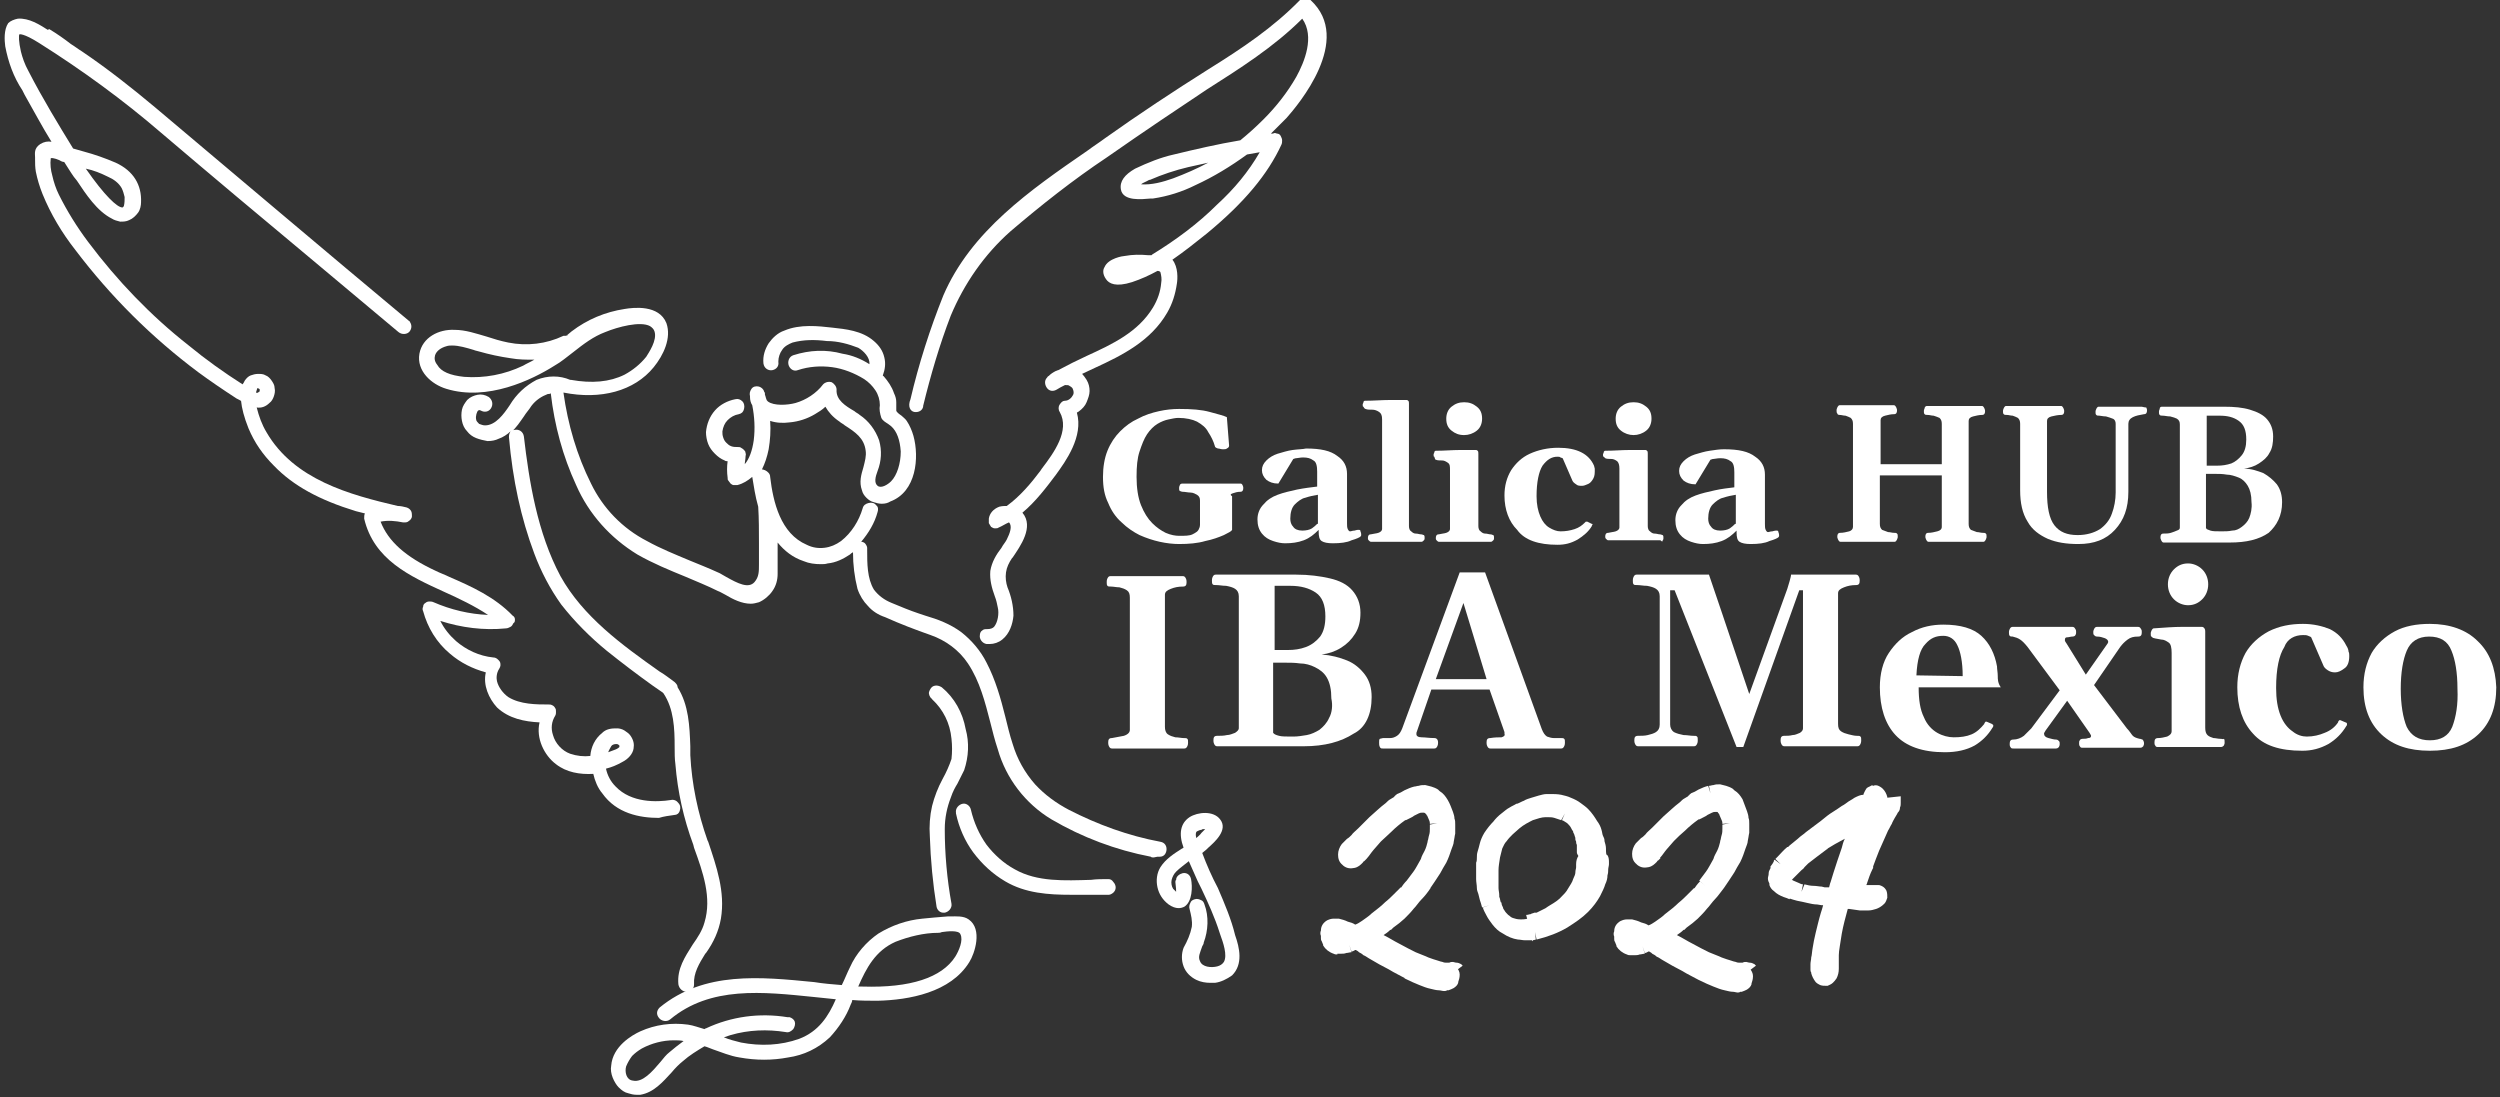 <?xml version="1.0" encoding="utf-8"?>
<!-- Generator: Adobe Illustrator 27.7.0, SVG Export Plug-In . SVG Version: 6.00 Build 0)  -->
<svg version="1.1" id="Layer_1" xmlns="http://www.w3.org/2000/svg" xmlns:xlink="http://www.w3.org/1999/xlink" x="0px" y="0px"
	 viewBox="0 0 335 147" style="enable-background:new 0 0 335 147;" xml:space="preserve">
<rect x="0" y="0" width="335" height="147" fill="#333333" stroke="none"/>
<style type="text/css">
	.st0{fill:#FFFFFF;}
</style>
<g>
	<path class="st0" d="M155.1,114.8C155.2,114.8,155.2,114.8,155.1,114.8l0.2,0c0,0,0.1,0,0.1,0c0.5,0,0.8-0.3,0.9-0.8
		c0.1-0.6-0.2-1.1-0.8-1.2c-4.3-0.8-8.4-2.3-12.3-4.3c-1.7-0.9-3.2-2-4.5-3.4c-1.4-1.6-2.4-3.4-3-5.4c-0.4-1.2-0.7-2.5-1-3.7
		c-0.6-2.4-1.3-4.9-2.5-7.2c-0.8-1.6-2-3-3.4-4.1c-1.5-1.1-3.1-1.7-4.8-2.2l-0.9-0.3c-1.2-0.4-2.4-0.9-3.6-1.4c-1-0.4-1.8-1-2.4-1.8
		c-0.9-1.5-0.9-3.5-0.9-5.3l0-0.3c0-0.2-0.2-0.5-0.3-0.6c-0.1-0.1-0.3-0.2-0.5-0.2c1-1.2,1.8-2.5,2.2-4c0.1-0.3,0.1-0.7-0.2-0.9
		c-0.2-0.3-0.6-0.4-1-0.3c-0.4,0.1-0.7,0.3-0.8,0.7c-0.5,1.7-1.5,3.3-2.9,4.4c-0.7,0.5-1.4,0.8-2.2,0.9c-0.8,0.1-1.6,0-2.4-0.4
		c-3.5-1.5-4.5-5.7-4.9-9.1c0-0.4-0.3-0.7-0.7-0.9c-0.1,0-0.2-0.1-0.4-0.1c0.4-0.8,0.7-1.7,0.9-2.7c0.2-1.2,0.3-2.5,0.2-3.8
		c0.9,0.3,1.8,0.3,2.6,0.2c1.2-0.1,2.4-0.5,3.4-1.1c0.5-0.3,1-0.6,1.4-1c0.4,0.7,1,1.4,1.9,2c0.2,0.2,0.5,0.3,0.7,0.5
		c1.4,0.9,2.6,1.7,2.8,3.4c0.1,0.7-0.1,1.4-0.3,2.2c-0.3,1-0.6,2-0.2,3.1c0.1,0.4,0.3,0.7,0.6,1c0.3,0.3,0.6,0.5,1,0.6
		c0.3,0.1,0.7,0.2,1,0.2c0,0,0.1,0,0.1,0c0.4,0,0.8-0.1,1.1-0.3c3.5-1.3,3.9-5.9,3.1-8.8c-0.2-0.7-0.5-1.4-0.9-2
		c-0.2-0.3-0.5-0.5-0.7-0.7c-0.3-0.2-0.7-0.5-0.7-0.7c0-0.1,0-0.3,0-0.5c0-0.2,0-0.4,0-0.6c0-0.4-0.1-0.8-0.3-1.2
		c-0.3-0.9-0.8-1.6-1.4-2.3c0,0-0.1,0-0.1-0.1c0.3-0.8,0.4-1.6,0.2-2.4c-0.2-0.9-0.7-1.6-1.4-2.2c-1.6-1.4-3.8-1.6-5.6-1.8
		c-1.8-0.2-4.3-0.5-6.4,0.4c-0.9,0.3-1.6,1-2.1,1.7c-0.5,0.8-0.8,1.7-0.7,2.7c0.1,0.7,0.7,1,1.2,0.9c0.5-0.1,0.9-0.5,0.8-1.1
		c0,0,0-0.1,0-0.1c0-0.5,0.2-1.1,0.5-1.5c0.3-0.5,0.9-0.8,1.4-1c1.5-0.4,3-0.4,4.6-0.2c1.5,0,2.9,0.4,4.2,0.9
		c0.7,0.4,1.6,1.3,1.5,2.2c-1.1-0.7-2.3-1.2-3.6-1.4c-2.2-0.6-4.4-0.5-6.6,0.2c-0.6,0.2-0.8,0.9-0.6,1.4c0.2,0.5,0.7,0.8,1.2,0.6
		c1.5-0.5,3.1-0.6,4.6-0.4c1.5,0.2,3,0.8,4.3,1.6c0.6,0.4,1.1,0.9,1.5,1.5c0.4,0.6,0.6,1.3,0.6,2c-0.1,0.5,0,1.1,0.2,1.7
		c0.2,0.4,0.6,0.6,0.9,0.8c0.1,0.1,0.3,0.2,0.4,0.3c0.8,0.7,1.2,1.9,1.3,3.4c0,1.6-0.5,3.2-1.3,4c-0.4,0.4-1.3,1-1.8,0.6
		c-0.5-0.4-0.3-1.2,0-2c0.5-1.3,0.6-2.7,0.2-4.1c-0.5-1.4-1.4-2.6-2.6-3.4c-0.2-0.2-0.5-0.3-0.7-0.5c-1.2-0.7-2.5-1.5-2.4-2.9
		c0-0.4-0.3-0.8-0.7-1c-0.4-0.1-0.8,0-1.1,0.3c-0.9,1.2-2.3,2.1-3.7,2.5c-1.1,0.3-2.9,0.4-3.7-0.2c-0.1-0.1-0.2-0.2-0.2-0.3
		c-0.1-0.2-0.1-0.4-0.2-0.6c0,0,0,0,0,0c0,0,0-0.1,0-0.1c0-0.1,0-0.2-0.1-0.3c-0.1-0.4-0.4-0.6-0.7-0.7c-0.4-0.1-0.8,0-1,0.3
		c-0.2,0.3-0.3,0.6-0.2,1c0,0,0,0.1,0,0.1c0,0.4,0.1,0.8,0.3,1.1c0.3,1.5,0.4,3.1,0.2,4.7c-0.2,1.4-0.6,2.5-1.2,3.2
		c0-0.3,0.1-0.7,0.1-1c0-0.2,0.1-0.3,0-0.5c0-0.2-0.1-0.3-0.2-0.4c-0.1-0.1-0.2-0.2-0.4-0.3c-0.1-0.1-0.3-0.1-0.5-0.1
		c-0.3,0-0.5,0-0.8-0.1s-0.5-0.3-0.7-0.5c-0.2-0.2-0.3-0.4-0.4-0.7c-0.1-0.3-0.1-0.5-0.1-0.8c0.1-0.6,0.3-1.1,0.7-1.5
		c0.4-0.4,0.9-0.7,1.5-0.8c0.4-0.1,0.6-0.3,0.7-0.7c0.1-0.4,0-0.8-0.2-1c-0.3-0.3-0.6-0.4-1-0.3c-1,0.2-2,0.7-2.7,1.5
		c-0.7,0.8-1.1,1.8-1.2,2.9c0,0.5,0.1,1.1,0.3,1.6c0.2,0.5,0.5,0.9,0.9,1.3s0.8,0.7,1.3,0.9c0.1,0.1,0.3,0.1,0.4,0.1
		c-0.1,0.7-0.1,1.5,0,2.2c0,0.2,0,0.3,0.1,0.4c0.1,0.1,0.2,0.3,0.3,0.4c0.1,0.1,0.3,0.2,0.4,0.2c0.1,0,0.1,0,0.2,0
		c0.1,0,0.2,0,0.3,0c0.8-0.2,1.4-0.6,2-1.1c0.2,1.2,0.4,2.6,0.8,4c0.1,1.6,0.1,3.3,0.1,4.9c0,0.8,0,1.5,0,2.3c0,0.2,0,0.4,0,0.5
		c0,1,0,1.7-0.6,2.4c-0.8,0.9-2.2,0.2-3.8-0.7c-0.4-0.2-0.8-0.5-1.1-0.6c-1.3-0.6-2.6-1.1-3.8-1.6c-1.9-0.8-3.9-1.6-5.7-2.6
		c-3.3-1.7-5.9-4.4-7.5-7.7c-1.9-3.8-3.1-7.9-3.7-12.2c5,1,9.5-0.2,12.1-3.4c1.3-1.6,2.4-3.9,1.7-5.9c-1-2.5-4.4-2.1-5.6-1.9
		c-2.6,0.4-5,1.4-7.1,3c-0.2,0.2-0.4,0.3-0.6,0.5C76.2,45,76,44.9,75.8,45c-0.1,0-0.2,0-0.3,0c-2.3,1.1-4.9,1.4-7.4,0.9
		c-1-0.2-2-0.5-2.9-0.8c-1.4-0.4-2.8-0.9-4.3-0.9c-2.1-0.1-4.3,1-4.7,3.2c-0.4,2.3,1.6,4.1,3.6,4.7c5.5,1.7,11.5-1.2,14.5-3.1
		c0.9-0.5,1.7-1.2,2.5-1.8c1.4-1.1,2.7-2.1,4.3-2.7c1.7-0.7,4.7-1.5,6-0.8c0.3,0.2,0.5,0.4,0.6,0.7c0.4,1.2-0.8,2.9-1.1,3.4
		c-0.8,1-1.8,1.8-2.9,2.4c-2,1-4.4,1.2-7.2,0.7c0,0,0,0-0.1,0c-1.4-0.6-3-0.6-4.5,0c-1.5,0.8-2.7,1.9-3.6,3.4
		c-0.8,1.2-1.9,2.7-3.3,2.7c-0.3,0-0.5-0.1-0.8-0.2c-0.2-0.2-0.4-0.4-0.4-0.6c-0.1-0.4,0.1-1.1,0.3-1.2c0,0,0.1-0.1,0.3,0
		c0.5,0.3,1.1,0.2,1.4-0.3c0.3-0.5,0.2-1.1-0.3-1.5c-0.5-0.3-1-0.4-1.5-0.3c-0.5,0.1-1,0.3-1.4,0.7c-0.3,0.4-0.6,0.8-0.7,1.3
		c-0.1,0.5-0.1,1,0,1.5c0.1,0.5,0.3,1,0.7,1.4c0.3,0.4,0.7,0.7,1.2,0.9c0.5,0.2,1,0.3,1.5,0.4c0,0,0.1,0,0.1,0c0.5,0,1-0.1,1.4-0.3
		c0.6-0.2,1.2-0.6,1.6-1c-0.1,0.2-0.2,0.4-0.2,0.7c0,0,0,0.1,0,0.1c0.5,5.7,1.6,10.8,3.4,15.6c0.9,2.4,2.1,4.7,3.6,6.8
		c1.8,2.3,3.9,4.4,6.1,6.2c2,1.6,4.1,3.2,6.2,4.7c0.4,0.3,0.9,0.6,1.3,0.9c0,0,0.1,0.1,0.1,0.1c1.4,2.1,1.5,4.7,1.5,7.2
		c0,0.8,0,1.6,0.1,2.3c0.3,3.7,1.1,7.3,2.4,10.8l0.1,0.4c1.2,3.3,2.4,6.7,1.4,10c-0.3,1.1-0.9,2-1.6,3c-1,1.6-2.1,3.2-1.9,5.3
		c0.1,0.6,0.6,1,1.1,1c0,0,0.1,0,0.1,0c0.6,0,0.9-0.5,0.9-1c-0.1-1.5,0.7-2.8,1.5-4.1l0.1-0.1c1-1.4,1.7-2.9,2-4.6
		c0.6-3.6-0.6-7-1.7-10.3l-0.1-0.2c-1.3-3.7-2.1-7.5-2.3-11.4c0-0.4,0-0.8,0-1.2c-0.1-2.7-0.2-5.5-1.7-7.9c0-0.3-0.2-0.5-0.4-0.7
		c-0.7-0.5-1.3-1-2-1.4c-5.1-3.6-10.3-7.4-13.3-12.8c-3.1-5.8-4.2-12.7-4.9-18.7c-0.1-0.7-0.7-1-1.2-0.9c-0.2,0-0.4,0.1-0.5,0.3
		c0.7-0.6,1.2-1.4,1.7-2.1c0.3-0.5,0.7-0.9,1-1.4c0.6-0.8,1.4-1.3,2.2-1.6c0.1,0,0.3,0,0.4-0.1c0.5,4.3,1.6,8.4,3.4,12.3
		c1.7,3.9,4.6,7.1,8.2,9.3c2.1,1.2,4.3,2.1,6.5,3c1.4,0.6,2.9,1.2,4.3,1.9c0.3,0.1,0.6,0.3,1,0.5c1,0.6,2.2,1.2,3.4,1.2
		c0.4,0,0.7-0.1,1.1-0.2c0.7-0.3,1.4-0.9,1.8-1.5c0.5-0.7,0.7-1.5,0.7-2.3c0-0.9,0-1.9,0-2.8c0-0.4,0-0.9,0-1.4c0.9,1.1,2,2,3.5,2.5
		c0.7,0.3,1.5,0.4,2.3,0.4c0.3,0,0.6,0,0.9-0.1c1.1-0.1,2.1-0.6,3-1.2c0.1-0.1,0.2-0.2,0.4-0.3c0,1.7,0.2,3.3,0.6,4.9
		c0.3,0.9,0.8,1.7,1.4,2.3c0.6,0.7,1.4,1.2,2.3,1.5c2,0.9,4.1,1.7,6.1,2.4c2,0.7,3.8,2,5,3.8c1.6,2.4,2.3,5.2,3,7.9
		c0.3,1.2,0.6,2.4,1,3.6c1.1,3.9,3.7,7.3,7.2,9.4c4.1,2.4,8.6,4.1,13.3,5c0.1,0.1,0.2,0.1,0.4,0.1L155.1,114.8
		C155.1,114.8,155.1,114.8,155.1,114.8z M58.3,47.6c0.2-0.6,0.8-1,1.5-1.2c0.3-0.1,0.5-0.1,0.8-0.1c0.9,0,1.9,0.3,2.9,0.6
		c0.2,0.1,0.4,0.1,0.7,0.2c1.4,0.4,2.8,0.7,4.2,0.9c1.1,0.2,2.1,0.2,3.2,0.2c-0.5,0.3-1,0.5-1.5,0.8c-2.5,1.2-5.2,1.7-7.9,1.5
		c-1.9-0.2-3.1-0.7-3.6-1.6C58.2,48.4,58.2,48,58.3,47.6z"/>
	<path class="st0" d="M163.2,119c-0.8-1.5-1.5-3.1-2.1-4.7c0.2-0.2,0.4-0.3,0.6-0.5l0.2-0.2c0.9-0.8,2.7-2.4,1.6-3.8
		c-0.9-1.2-3-1-4.1-0.3c-1.2,0.8-1.5,2.2-0.8,4.1c-0.1,0-0.1,0.1-0.2,0.1c-1.1,0.7-2.2,1.4-2.9,2.5c-0.5,0.8-0.6,1.8-0.4,2.7
		c0.2,0.9,0.7,1.7,1.5,2.3c1,0.7,1.7,0.5,2.1,0.3c1.1-0.7,1.1-2.7,0.9-3.7c-0.1-0.5-0.5-0.9-1.1-0.8c-0.4,0.1-0.9,0.4-0.9,0.9
		c-0.1,0.1-0.1,0.2-0.1,0.3c0.1,0.8,0.1,1.1,0.1,1.3c-0.1-0.1-0.2-0.2-0.4-0.4c-0.2-0.3-0.3-0.8-0.2-1.2s0.3-0.8,0.6-1.1
		c0.5-0.5,1.1-0.9,1.7-1.4c0.4,0.9,0.8,1.8,1.2,2.7l0.5,1c0.9,1.9,1.8,3.9,2.4,5.8l0.1,0.3c0.4,1.1,1,2.8,0.5,3.7
		c-0.2,0.3-0.5,0.5-0.9,0.6c-0.8,0.2-2,0.1-2.3-0.7c-0.3-0.6,0-1.1,0.3-2c0.1-0.2,0.2-0.3,0.2-0.5c0.6-1.6,0.7-3.5,0.1-5.1
		c-0.1-0.3-0.2-0.5-0.5-0.6c-0.2-0.1-0.5-0.2-0.8-0.1c-0.3,0.1-0.5,0.2-0.6,0.5c-0.1,0.2-0.2,0.5-0.1,0.8c0.2,0.8,0.4,1.6,0.3,2.4
		c-0.2,1-0.6,1.9-1.1,2.8c-0.3,0.8-0.3,1.7,0,2.5c0.3,0.8,0.9,1.4,1.7,1.8c0.6,0.3,1.3,0.4,1.9,0.4c0.2,0,0.4,0,0.6,0
		c0.8-0.1,1.6-0.5,2.3-1c1.5-1.5,1-3.7,0.4-5.4C165,123.2,164.1,121.1,163.2,119z M161.3,111.1c0.1,0,0.2,0,0.2,0
		c-0.1,0.1-0.2,0.2-0.3,0.3l-0.2,0.2c-0.2,0.3-0.5,0.5-0.7,0.7c-0.1-0.4-0.1-0.8,0.1-0.9c0.2-0.1,0.4-0.2,0.6-0.2
		C161.1,111.1,161.2,111.1,161.3,111.1z"/>
	<path class="st0" d="M128.3,105c0.3-0.6,0.6-1.2,0.9-1.8c0.6-1.8,0.7-3.7,0.2-5.5c-0.4-2.2-1.5-4.2-3.2-5.6c-0.3-0.2-0.7-0.3-1-0.2
		c-0.4,0.1-0.6,0.5-0.7,0.8c-0.1,0.3,0.1,0.7,0.3,0.9c0,0,0.1,0,0.1,0.1c1.5,1.4,2.4,3.2,2.6,5.3c0.1,0.9,0.1,1.8,0,2.7
		c-0.3,0.9-0.7,1.8-1.2,2.7c-0.6,1.1-1.1,2.4-1.4,3.6c-0.3,1.3-0.4,2.7-0.3,4.1c0.1,3.1,0.4,6.3,0.9,9.4c0.1,0.5,0.5,0.8,0.9,0.8
		c0.1,0,0.1,0,0.2,0c0.5-0.1,1-0.6,0.9-1.2c-0.6-3.3-0.9-6.7-0.9-10c0-1.5,0.3-2.9,0.8-4.2C127.7,106,128,105.5,128.3,105z"/>
	<path class="st0" d="M148.5,117.8c-0.8,0-1.6,0-2.3,0.1c-3.5,0.1-7.2,0.3-10.2-1.4c-1.5-0.8-2.8-2-3.8-3.3c-1-1.4-1.7-3-2.1-4.7
		c-0.1-0.5-0.6-0.9-1.1-0.8c-0.5,0.1-1,0.6-0.9,1.2c0,0,0,0,0,0.1c0.4,1.9,1.2,3.7,2.3,5.2c1.2,1.6,2.6,2.9,4.3,3.9
		c2.7,1.6,5.8,1.8,8.8,1.8c0.9,0,1.7,0,2.6,0c0.8,0,1.6,0,2.5,0c0.2,0,0.5-0.2,0.6-0.3c0.2-0.2,0.3-0.4,0.3-0.7
		c0-0.2-0.1-0.5-0.3-0.7C149,117.9,148.8,117.8,148.5,117.8z"/>
	<path class="st0" d="M129.8,123.2c-0.7-0.5-1.7-0.4-2.4-0.4c-0.1,0-0.3,0-0.4,0c-1.3,0.1-2.4,0.2-3.4,0.3c-2.1,0.2-4.1,0.9-5.9,2
		c-1.6,1.1-3,2.7-3.8,4.5c-0.4,0.8-0.7,1.6-1.1,2.4c-1.2-0.1-2.5-0.2-3.7-0.4c-7.2-0.7-14.7-1.5-20.7,3.4c-0.4,0.4-0.5,0.9-0.1,1.4
		c0.3,0.4,1,0.6,1.5,0.2c5.4-4.5,12.4-3.7,19.3-3c1,0.1,2,0.2,2.9,0.3c-1,2.3-2.3,4.3-4.9,5.3c-2.5,0.9-5.2,1-7.8,0.5
		c-0.8-0.2-1.6-0.4-2.3-0.7c0.3-0.1,0.6-0.2,0.9-0.3c2.4-0.7,4.9-0.8,7.4-0.4c0.4,0.1,0.7-0.1,1-0.4c0.2-0.3,0.3-0.7,0.2-1
		c-0.1-0.3-0.4-0.5-0.7-0.6c-0.1,0-0.2,0-0.3,0c-3.7-0.6-7.5-0.1-10.9,1.5c-0.1,0-0.2,0.1-0.2,0.1c-0.7-0.2-1.5-0.5-2.2-0.6
		c-2.2-0.3-4.4,0-6.4,0.9c-1.1,0.5-3.7,2-3.9,4.6c-0.1,0.5,0,1.1,0.2,1.6c0.2,0.5,0.5,1,0.8,1.3c0.4,0.4,0.8,0.7,1.3,0.8
		c0.3,0.1,0.7,0.2,1.1,0.2c0.2,0,0.3,0,0.5,0c1.8-0.3,3-1.7,4.2-3c0.5-0.6,1-1.1,1.5-1.5c0.9-0.8,1.9-1.4,2.9-2
		c0.4,0.1,0.8,0.3,1.1,0.4c1.2,0.4,2.3,0.9,3.6,1.1c2.2,0.4,4.4,0.4,6.5,0c2.1-0.3,4-1.2,5.6-2.7c1.2-1.3,2.2-2.8,2.8-4.4
		c0.1-0.2,0.2-0.4,0.2-0.6c1.1,0.1,2.3,0.1,3.4,0.1c4.2-0.1,9.8-1.1,12.3-5.2C130.6,127.8,131.7,124.5,129.8,123.2z M83.9,142.9
		c0.2-0.5,0.5-1,0.8-1.4c0.4-0.4,0.8-0.7,1.3-1c1.3-0.7,2.8-1.1,4.3-1.1c0.4,0,0.9,0,1.3,0.1c-0.7,0.5-1.3,1-1.9,1.5
		c-0.4,0.3-0.8,0.8-1.2,1.3c-1.1,1.3-2.4,2.8-3.7,2.5C83.9,144.7,83.7,143.6,83.9,142.9z M128.7,125.2c0.4,0.8-0.2,2.2-0.7,3
		c-1.8,2.8-6,4.2-12.4,4c-0.2,0-0.4,0-0.6,0c1.1-2.5,2.3-4.8,5-6c1.8-0.7,3.8-1.2,5.7-1.2c0.1,0,0.3,0,0.5-0.1
		C126.9,124.8,128.5,124.6,128.7,125.2z"/>
	<path class="st0" d="M90.4,109.2c0.3,0,0.6-0.2,0.7-0.6c0.1-0.3,0.1-0.7-0.2-1c-0.2-0.3-0.6-0.5-1-0.4c-1.9,0.3-5.3,0.4-7.4-1.8
		c-0.7-0.7-1.1-1.5-1.3-2.4c0.8-0.2,1.5-0.5,2.2-0.9c0.8-0.4,1.4-1.1,1.5-1.8c0.1-0.6,0-1.1-0.4-1.7c-0.2-0.3-0.5-0.5-0.8-0.7
		c-0.3-0.2-0.7-0.3-1-0.3c-0.4,0-0.7,0-1.1,0.1c-0.4,0.1-0.7,0.3-0.9,0.5c-1,0.8-1.5,1.9-1.6,3.1c-0.9,0.1-1.8,0-2.7-0.3
		c-1.1-0.4-2-1.4-2.3-2.5c-0.3-0.9-0.2-1.8,0.3-2.6c0.1-0.2,0.1-0.3,0.1-0.5c0-0.2,0-0.4-0.1-0.5c-0.1-0.2-0.2-0.3-0.4-0.4
		c-0.2-0.1-0.3-0.1-0.5-0.1c-1.6,0-3.8,0-5.4-1c-0.7-0.5-1.3-1.3-1.5-2.1c-0.1-0.4-0.1-1.1,0.3-1.7c0.2-0.3,0.2-0.6,0.1-0.9
		c-0.2-0.3-0.5-0.6-0.9-0.6c-1.9-0.2-3.6-1-5-2.2c-0.9-0.8-1.6-1.7-2.1-2.7c2.8,0.9,5.8,1.3,8.8,1c0.2,0,0.4-0.1,0.6-0.2
		c0.2-0.1,0.3-0.3,0.4-0.5C69,83.4,69,83.2,69,83c0-0.2-0.1-0.4-0.3-0.5c-2.4-2.5-5.5-3.9-8.5-5.2c-0.6-0.3-1.2-0.5-1.8-0.8
		c-4.1-1.9-6.4-4-7.4-6.6c1-0.2,2-0.1,3,0.1c0.1,0,0.2,0,0.2,0c0.2,0,0.4,0,0.6-0.2c0.2-0.1,0.4-0.4,0.4-0.6s0-0.5-0.1-0.7
		c-0.1-0.2-0.3-0.4-0.6-0.5c-0.4-0.1-0.8-0.2-1.2-0.2c-6.4-1.5-13.9-3.5-17.6-9.9c-0.6-1-1-2.1-1.3-3.3c0.6,0.1,1.2-0.1,1.7-0.6
		c0.3-0.2,0.5-0.6,0.6-0.9c0.1-0.3,0.2-0.7,0.1-1.1c0-0.4-0.2-0.7-0.4-1c-0.2-0.3-0.5-0.6-0.8-0.7c-0.3-0.2-0.7-0.2-1-0.2
		c0,0,0,0,0,0c-0.4,0-0.7,0.1-1,0.2s-0.6,0.4-0.8,0.7c-0.1,0.2-0.2,0.4-0.3,0.5c-2.5-1.6-4.9-3.3-7.2-5.2c-5.1-4-9.6-8.7-13.5-13.9
		c-1.5-2-2.8-4.1-3.9-6.3c-0.4-0.8-0.7-1.7-0.9-2.6c-0.2-0.7-0.3-1.5-0.2-2.3c0.3-0.1,1.1,0.2,1.4,0.4c0.2,0.1,0.3,0.1,0.4,0.1
		C9,22.3,9.4,23,9.9,23.7l0.4,0.5c1.2,1.8,2.7,4.1,4.7,5.1c0.3,0.2,0.7,0.3,1.1,0.4c0.4,0,0.8,0,1.2-0.2c0.5-0.2,0.9-0.6,1.2-1
		s0.4-1,0.4-1.4c0.1-2.3-1-4.2-3.4-5.3c-1.4-0.6-2.8-1.1-4.3-1.5l-1.4-0.4c0,0,0,0,0,0c-1.9-3.1-4.1-6.7-6-10.4
		C3.3,8.6,3,7.7,2.8,6.9C2.5,5.6,2.5,4.7,2.6,4.6c0,0,0.5-0.2,2.7,1.2c5.7,3.6,11.2,7.6,16.3,12c6.7,5.7,13.5,11.4,20.1,16.9
		l11.7,9.8c0.5,0.4,1.2,0.3,1.5-0.1c0.3-0.4,0.3-0.9,0-1.3c0,0,0-0.1-0.1-0.1c-11.4-9.5-22.7-19.1-34-28.6c-3.1-2.6-6.4-5.2-9.8-7.5
		c-0.5-0.3-1-0.7-1.5-1c-0.9-0.7-1.9-1.4-2.9-2L6.4,4c-1.1-0.7-2.5-1.6-4-1.5c-0.5,0.1-1,0.3-1.3,0.6C0.5,4,0.6,5.4,0.7,6.2
		c0.4,2.1,1.1,4.1,2.3,5.9l0.3,0.6c1.2,2.1,2.3,4.2,3.6,6.3c-0.5-0.1-1,0-1.5,0.3c-0.9,0.6-0.7,1.3-0.7,1.8c0,0.1,0,0.2,0,0.3
		c0,0.5,0,1,0.1,1.6c0.2,1,0.5,2,0.9,3c1.1,2.7,2.6,5.2,4.4,7.5c4.7,6.2,10.2,11.7,16.5,16.4c1.5,1.1,3.1,2.2,5.1,3.5l0.4,0.2
		c0,0,0.1,0.1,0.2,0.1c0.1,1,0.4,2.2,1,3.7c0.8,1.9,1.9,3.5,3.4,5c2.6,2.7,6.1,4.6,11,6.1c0.4,0.1,0.8,0.2,1.2,0.3
		c-0.1,0.2-0.1,0.4-0.1,0.7c1.3,5.5,6.1,7.7,10.7,9.8c2,0.9,4.1,1.9,5.9,3.1c-2.5-0.1-5-0.7-7.3-1.7c-0.2-0.1-0.4-0.1-0.6-0.1
		c-0.2,0-0.4,0.1-0.5,0.2c-0.2,0.1-0.3,0.3-0.3,0.5c-0.1,0.2-0.1,0.4,0,0.6c0.6,2.2,1.8,4.2,3.6,5.7c1.4,1.2,3,2,4.8,2.5
		c-0.4,1.7,0.4,3.5,1.5,4.7c1.6,1.5,3.7,1.9,5.7,2c-0.5,2.1,0.6,4.4,2.2,5.6c1.4,1.1,3.2,1.4,5,1.3c0.2,0.9,0.6,1.9,1.2,2.6
		c1.9,2.7,5,3.3,7.6,3.3C88.9,109.4,89.7,109.3,90.4,109.2z M34.5,52c0,0,0.1,0,0.2,0.1c0,0,0.1,0,0.1,0.1c0,0,0,0.1,0,0.1
		c0,0,0,0.1,0,0.1c0,0,0,0.1-0.1,0.1c-0.1,0.1-0.2,0.2-0.4,0.1C34.4,52.2,34.5,52,34.5,52z M82.6,99.7c0.2,0,0.3,0.1,0.4,0.2
		c0,0.1,0,0.2,0,0.2c-0.2,0.2-0.4,0.3-0.7,0.4c-0.3,0.1-0.5,0.2-0.8,0.3c0.1-0.3,0.3-0.6,0.4-0.8C82,99.8,82.3,99.7,82.6,99.7z
		 M90.1,107.7L90.1,107.7L90.1,107.7L90.1,107.7z M14.5,23.7c0.7,0.3,1.4,0.8,1.8,1.5c0.2,0.4,0.3,0.8,0.4,1.2c0,0.4,0,0.8-0.1,1.2
		c-0.1,0.2-0.2,0.2-0.2,0.2c0,0,0,0,0,0c-0.7,0-2.4-1.6-4.9-5.2C12.5,22.8,13.5,23.2,14.5,23.7z"/>
	<path class="st0" d="M122.5,55.2c0.6,0.1,1.1-0.2,1.2-0.7c0,0,0-0.1,0-0.1c1-4.1,2.2-8.2,3.7-12.1c1.8-4.3,4.5-8.2,8-11.3
		c4.1-3.5,8.4-6.9,12.9-9.9c5.3-3.7,9.5-6.5,13.4-9.1c4.4-2.8,9-5.7,12.8-9.5c1.7,2.4,0.3,5.8-0.8,7.8c-1.2,2.1-2.7,4-4.4,5.7
		c-1,1-2,1.9-3.1,2.8c-3,0.5-6,1.2-8.9,1.9c-1.8,0.4-3.5,1.1-5.2,1.9c-1.4,0.8-2.1,1.7-1.9,2.8c0.3,1.6,2.8,1.3,4,1.2l0.3,0
		c2-0.3,3.9-0.9,5.7-1.8c2.4-1.1,4.7-2.5,6.9-4.1c0.6-0.1,1.2-0.2,1.7-0.3c-1.5,2.6-3.4,4.9-5.7,7c-2.6,2.6-5.6,4.8-8.7,6.7
		c0,0-0.1,0.1-0.1,0.1c0,0,0,0,0,0c-0.1,0-0.2,0-0.4,0c-1.1-0.1-2.1-0.1-3.2,0.1c-0.2,0-2.2,0.3-2.7,1.5c-0.2,0.3-0.3,0.9,0.2,1.6
		c0.4,0.6,1.3,1.1,3.5,0.4c1.2-0.4,2.3-0.9,3.4-1.5c0.2,0,0.4,0.1,0.4,0.2c0.1,0.4,0.2,0.9,0.1,1.4c-0.1,1.2-0.5,2.3-1.1,3.3
		c-2,3.3-5.4,4.9-8.9,6.5c-1.3,0.6-2.5,1.2-3.8,1.9c-0.1,0-0.2,0.1-0.3,0.1c-0.4,0.2-0.7,0.4-1,0.7c0,0,0,0,0,0
		c-0.1,0-0.1,0.1-0.2,0.2c0,0,0,0,0,0c-0.4,0.4-0.3,1,0,1.4c0.3,0.4,0.8,0.5,1.3,0.2c0.3-0.2,0.7-0.4,1.1-0.6c0,0,0.1,0,0.1,0
		c0.2,0,0.4,0,0.5,0.1c0.2,0.1,0.3,0.2,0.4,0.3c0.2,0.4,0.2,0.7,0.1,0.9c-0.2,0.4-0.6,0.8-1.1,0.8c-0.3,0-0.5,0.2-0.7,0.5
		c-0.2,0.3-0.2,0.7,0,1c1.4,2.5-0.8,5.5-2.4,7.6l-0.2,0.3c-1.2,1.6-2.7,3.4-4.5,4.7c-0.3,0-0.6,0-1,0.1c-0.8,0.3-1.3,0.9-1.4,1.6
		c0,0.2,0,0.4,0,0.6c0.1,0.2,0.2,0.3,0.3,0.5c0.2,0.1,0.3,0.2,0.5,0.2c0.2,0,0.4,0,0.5-0.1c0.5-0.2,0.9-0.5,1.4-0.7
		c0.5,0.5,0.1,1.5-0.3,2.3c-0.2,0.4-0.5,0.7-0.7,1.1c-0.7,0.9-1.3,1.9-1.5,3.1c-0.1,1.2,0.2,2.3,0.6,3.4c0.2,0.5,0.3,1,0.4,1.5
		c0.2,0.8,0,2-0.5,2.6c-0.2,0.2-0.5,0.3-0.9,0.3c-0.3,0-0.5,0-0.7,0.2c-0.2,0.1-0.3,0.4-0.3,0.6c-0.1,0.5,0.3,1.1,0.9,1.2
		c0.1,0,0.3,0,0.4,0c0.6,0,1.2-0.2,1.7-0.6c1-0.8,1.4-2.1,1.5-3.2c0-1.3-0.3-2.6-0.8-3.8c-0.2-0.6-0.3-1.3-0.2-2
		c0.1-0.7,0.4-1.3,0.8-1.9l0.1-0.1c1-1.5,2.9-4.1,1.3-6c1.8-1.5,3.3-3.5,4.5-5.1c1.3-1.8,3.7-5.1,2.8-8.3c0.1-0.1,0.2-0.1,0.3-0.2
		c0.4-0.3,0.8-0.7,1-1.2c0.2-0.5,0.4-1,0.4-1.5c0-0.5-0.1-1-0.4-1.5c-0.2-0.3-0.4-0.6-0.6-0.8c0.6-0.3,1.1-0.5,1.7-0.8
		c3.7-1.7,7.5-3.6,9.7-7.4c0.7-1.2,1.1-2.5,1.3-3.9c0.1-0.6,0.2-2.2-0.6-3.2c1.6-1.1,3.1-2.3,4.6-3.5c5.1-4.2,8.2-8,10-11.9
		c0.1-0.2,0.1-0.4,0.1-0.6c0-0.2-0.1-0.4-0.2-0.6c-0.1-0.2-0.3-0.3-0.5-0.3c-0.2-0.1-0.4-0.1-0.5,0c-0.1,0-0.2,0-0.3,0
		c0.7-0.7,1.4-1.4,2.1-2.1c1.5-1.7,9-10.5,3.2-15.8c-0.4-0.4-1-0.4-1.4,0c-3.6,3.7-7.8,6.5-12.3,9.3c-4.6,2.9-9.3,6-13.8,9.2
		c-0.8,0.6-1.6,1.1-2.4,1.7c-7.7,5.3-15.6,10.8-19.3,19.4c-1.8,4.5-3.3,9.2-4.4,13.9C121.6,54.5,122,55.1,122.5,55.2z M154.1,24.1
		c1.6-0.7,3.4-1.3,5.1-1.7c0.9-0.2,1.8-0.4,2.7-0.6c-1.5,0.8-3.1,1.5-4.7,2.1c-1.4,0.5-2.9,0.9-4.3,0.8c0.2-0.2,0.6-0.3,1.1-0.6
		L154.1,24.1z"/>
	<path class="st0" d="M251.9,107L251.9,107L251.9,107l1,0.1c0-0.1,0-0.2,0-0.3c-0.1-0.4-0.3-0.8-0.6-1.1c0,0,0,0,0,0l-0.7,0.7
		c0,0,0,0,0,0l0.7-0.7c-0.2-0.2-0.4-0.3-0.6-0.4s-0.5-0.1-0.7,0c0,0-0.1,0-0.1,0l0.3,0.9l0,0l-0.3-1c-0.2,0.1-0.4,0.2-0.6,0.3
		c-0.2,0.1-0.3,0.3-0.4,0.5l0,0c0,0,0,0,0,0c0,0,0,0,0,0l0,0c-0.1,0.2-0.2,0.4-0.2,0.5c-0.4,0-0.8,0.2-1.2,0.4l0,0l-0.3,0.2l0,0
		l0.3,0.4c0,0,0,0,0,0l-0.3-0.4l-0.5,0.3l0,0c-0.3,0.2-0.5,0.4-0.9,0.6c-0.3,0.2-0.7,0.5-1.2,0.8c-0.5,0.3-1,0.7-1.6,1.2l0,0
		l0.2,0.3c0,0,0,0,0,0l-0.2-0.3l-2,1.5l0,0c-0.3,0.3-0.7,0.5-1.1,0.9l0,0l-1.1,0.9l0,0c0,0-0.1,0.1-0.1,0.1l0,0l-0.1,0.1l0.6,0.8
		l0,0l-0.6-0.8c0,0,0,0-0.1,0c-0.5,0.4-0.9,0.9-1.3,1.3c0,0-0.1,0.1-0.1,0.1l-0.2,0.2c0,0,0,0,0,0c0,0,0,0,0,0l0.7,0.7c0,0,0,0,0,0
		c0,0,0,0,0,0l-0.8-0.6c0,0-0.1,0.1-0.1,0.1l0.8,0.7l0,0l0,0l-0.8-0.7c0,0,0,0,0,0.1l-0.1,0.2l0.8,0.6l0,0l-0.8-0.6c0,0,0,0,0,0
		c-0.1,0.2-0.3,0.4-0.4,0.6l0.9,0.5l0,0l0,0l-0.8-0.5c0,0,0,0,0,0c-0.1,0.3-0.3,0.5-0.3,0.8c0,0,0,0.1,0,0.1l1,0.2l0,0v0l-1-0.2
		c0,0.2-0.1,0.4-0.1,0.6l1,0l0,0l-1,0c0,0,0,0,0,0c0,0.3,0.1,0.5,0.2,0.7l0,0c0,0,0,0,0,0.1c0,0,0,0.1,0,0.1l0,0
		c0.1,0.3,0.3,0.6,0.6,0.8l0,0c0,0,0,0,0,0c0,0,0,0,0,0l0,0c0.4,0.4,0.8,0.6,1.3,0.8l0,0c0,0,0,0,0,0c0,0,0,0,0,0l0,0
		c0.3,0.1,0.6,0.2,0.8,0.3l0,0l0.3-0.9l0-0.1c0,0,0,0,0,0l-0.3,0.9c0.3,0.1,0.6,0.2,1,0.3l0,0c0.5,0.1,1,0.2,1.4,0.3
		c0.4,0.1,0.9,0.2,1.3,0.2l0,0l0.6,0.1c0,0,0,0,0.1,0l0.1-1l0,0l-0.1,1c0,0,0,0,0.1,0c-0.1,0.4-0.2,0.7-0.3,1
		c-0.3,1-0.5,1.9-0.7,2.7c-0.2,0.8-0.3,1.4-0.4,2c-0.1,0.5-0.1,1-0.2,1.3c0,0.3-0.1,0.6-0.1,0.9c0,0.2,0,0.3,0,0.4
		c0,0.1,0,0.2,0,0.3v0c0,0.1,0,0.3,0.1,0.4l0,0c0,0,0,0.1,0,0.1c0,0,0,0,0,0l0,0c0.1,0.4,0.3,0.8,0.6,1.2l0,0c0,0,0,0,0,0
		c0,0,0,0,0,0l0,0c0.2,0.2,0.4,0.3,0.6,0.4c0.3,0.1,0.5,0.1,0.8,0.1l-0.1-1c0,0,0,0,0,0l0,0l0.1,1c0.1,0,0.1,0,0.2,0
		c0.2-0.1,0.5-0.2,0.7-0.4c0.2-0.2,0.3-0.3,0.5-0.6l0,0c0,0,0,0,0,0c0,0,0,0,0,0l0,0c0.2-0.4,0.3-0.8,0.3-1.3h0v-0.1c0,0,0,0,0,0
		c0,0,0,0,0,0l0,0c0-0.1,0-0.1,0-0.2l0,0l0,0l0,0c0,0,0,0,0,0l0,0c0,0,0,0,0,0l0,0c0-0.1,0-0.2,0-0.2c0,0,0-0.1,0-0.1
		c0-0.1,0-0.2,0-0.3c0,0,0,0,0,0c0,0,0,0,0,0c0,0,0-0.1,0-0.1c0-0.1,0-0.2,0-0.4c0,0,0,0,0-0.1l-1,0.1c0,0,0,0,0,0l1-0.1
		c0-0.1,0-0.1,0-0.2l-1-0.1c0,0,0,0,0,0l1,0.1c0,0,0,0,0-0.1v0v0c0,0,0,0,0,0s0,0,0,0v0c0,0,0,0,0,0c0,0,0,0,0,0s0,0,0,0v0
		c0,0,0,0,0,0s0,0,0,0v0v0c0,0,0,0,0,0s0,0,0,0v0c0,0,0,0,0,0s0,0,0,0v0v0c0,0,0,0,0,0s0,0,0,0v0c0,0,0,0,0,0s0,0,0,0v0c0,0,0,0,0,0
		s0,0,0,0c0,0,0,0,0,0v0c0,0,0,0,0,0s0,0,0,0v0c0,0,0,0,0,0s0,0,0,0v0c0,0,0,0,0,0s0,0,0,0v0c0,0,0,0,0,0s0,0,0,0v0c0,0,0,0,0,0
		s0,0,0,0c0,0,0,0,0,0v0c0,0,0,0,0,0s0,0,0,0v0c0,0,0,0,0,0s0,0,0,0v0c0,0,0,0,0,0s0,0,0,0v0c0,0,0,0,0,0s0,0,0,0v0c0,0,0,0,0,0
		s0,0,0,0v0c0,0,0,0,0,0v0c0,0,0,0,0,0s0,0,0,0v0c0,0,0,0,0,0s0,0,0,0v0c0,0,0,0,0,0s0,0,0,0v0c0,0,0,0,0,0s0,0,0,0v0c0,0,0,0,0,0
		s0,0,0,0c0,0,0,0,0,0s0,0,0,0v0c0,0,0,0,0,0s0,0,0,0v0c0,0,0,0,0,0s0,0,0,0v0c0,0,0,0,0,0v0c0,0,0,0,0,0s0,0,0,0v0c0,0,0,0,0,0
		s0,0,0,0c0,0,0,0,0,0s0,0,0,0v0c0,0,0,0,0,0s0,0,0,0v0c0,0,0,0,0,0v0c0,0,0,0,0,0s0,0,0,0v0c0,0,0,0,0,0v0c0,0,0,0,0,0s0,0,0,0v0
		c0,0,0,0,0,0v0c0,0,0,0,0,0s0,0,0,0v0c0,0,0,0,0,0v0c0,0,0,0,0,0s0,0,0,0v0c0,0,0,0,0,0v0c0,0,0,0,0,0s0,0,0,0s0,0,0,0s0,0,0,0v0
		c0,0,0,0,0,0v0c0,0,0,0,0,0s0,0,0,0c0,0,0,0,0,0s0,0,0,0v0c0,0,0,0,0,0v0c0,0,0,0,0,0s0,0,0,0c0,0,0,0,0,0s0,0,0,0v0c0,0,0,0,0,0v0
		c0,0,0,0,0,0v0c0,0,0,0,0,0s0,0,0,0s0,0,0,0s0,0,0,0v0c0,0,0,0,0,0v0c0,0,0,0,0,0v0c0,0,0,0,0,0s0,0,0,0c0,0,0,0,0,0s0,0,0,0
		c0,0,0,0,0,0s0,0,0,0v0c0,0,0,0,0,0v0c0,0,0,0,0,0v0c0,0,0,0,0,0v0c0,0,0,0,0,0v0c0,0,0,0,0,0s0,0,0,0c0,0,0,0,0,0s0,0,0,0s0,0,0,0
		s0,0,0,0c0,0,0,0,0,0s0,0,0,0v0c0,0,0,0,0,0v0c0,0,0,0,0,0v0c0,0,0,0,0,0v0c0,0,0,0,0,0v0c0,0,0,0,0,0v0c0,0,0,0,0,0v0c0,0,0,0,0,0
		v0c0,0,0,0,0,0v0c0,0,0,0,0,0v0c0,0,0,0,0,0v0c0,0,0,0,0,0v0c0,0,0,0,0,0v0c0,0,0,0,0,0v0c0,0,0,0,0,0v0c0,0,0,0,0,0v0c0,0,0,0,0,0
		v0c0,0,0,0,0,0v0c0,0,0,0,0,0c0,0,0,0,0,0s0,0,0,0s0,0,0,0s0,0,0,0c0,0,0,0,0,0s0,0,0,0c0,0,0,0,0,0v0c0,0,0,0,0,0v0c0,0,0,0,0,0v0
		c0,0,0,0,0,0v0c0,0,0,0,0,0v0c0,0,0,0,0,0c0,0,0,0,0,0s0,0,0,0c0,0,0,0,0,0s0,0,0,0c0,0,0,0,0,0v0c0,0,0,0,0,0v0c0,0,0,0,0,0v0
		c0,0,0,0,0,0s0,0,0,0s0,0,0,0c0,0,0,0,0,0v0c0,0,0,0,0,0v0c0,0,0,0,0,0v0c0,0,0,0,0,0c0,0,0,0,0,0s0,0,0,0c0,0,0,0,0,0v0
		c0,0,0,0,0,0v0c0,0,0,0,0,0v0c0,0,0,0,0,0s0,0,0,0s0,0,0,0c0,0,0,0,0,0v0c0,0,0,0,0,0v0c0,0,0,0,0,0c0,0,0,0,0,0v0c0,0,0,0,0,0v0
		c0,0,0,0,0,0v0c0,0,0,0,0,0c0,0,0,0,0,0v0c0,0,0,0,0,0v0c0,0,0,0,0,0c0,0,0,0,0,0v0c0,0,0,0,0,0v0c0,0,0,0,0,0c0,0,0,0,0,0
		c0-0.6,0.2-1.5,0.4-2.9l0,0c0.2-1.1,0.5-2.2,0.8-3.3c0,0,0,0,0.1,0c0,0,0.1,0,0.1,0l0.7,0.1l0,0l0.1-1l0,0l0,0l-0.1,1l0.7,0.1
		c0,0,0,0,0,0c0,0,0,0,0,0s0,0,0,0c0,0,0,0,0,0c0,0,0,0,0,0c0,0,0,0,0.1,0c0.1,0,0.1,0,0.3,0c0.2,0,0.5,0,0.8,0c0.3,0,0.7-0.1,1-0.2
		c0.3-0.1,0.7-0.3,1.1-0.7c0,0,0,0,0,0c0.2-0.2,0.3-0.5,0.4-0.8c0-0.3,0-0.6-0.1-0.9c0-0.1-0.1-0.1-0.1-0.2
		c-0.2-0.3-0.4-0.4-0.6-0.5c-0.2-0.1-0.3-0.1-0.4-0.1c-0.1,0-0.2,0-0.2,0c0,0,0,0,0,0h-0.1c0,0,0,0-0.1,0l0.1,1l0,0l-0.1-1
		c-0.1,0-0.2,0-0.3,0l0,0.3h0l0-0.3c0,0,0,0-0.1,0h0c0,0,0,0,0,0h0c0,0,0,0,0,0h0c0,0,0,0,0,0h0c0,0,0,0,0,0h0c0,0,0,0,0,0h0
		c0,0,0,0,0,0h0c0,0,0,0,0,0h0c0,0,0,0,0,0h0c0,0,0,0,0,0h0c0,0,0,0,0,0h0c0,0,0,0,0,0h0c0,0,0,0,0,0c0,0,0,0,0,0h0c0,0,0,0,0,0h0
		c0,0,0,0,0,0h0c0,0,0,0,0,0h0c0,0,0,0,0,0h0c0,0,0,0,0,0h0c0,0,0,0,0,0h0c0,0,0,0,0,0h0c0,0,0,0,0,0h0h0c0,0,0,0,0,0h0c0,0,0,0,0,0
		h0c0,0,0,0,0,0h0c0,0,0,0,0,0h0c0,0,0,0,0,0h0c0,0,0,0,0,0h0c0,0,0,0,0,0h0c0,0,0,0,0,0c0,0,0,0,0,0h0c0,0,0,0,0,0h0c0,0,0,0,0,0h0
		c0,0,0,0,0,0h0c0,0,0,0,0,0h0c0,0,0,0,0,0h0c0,0,0,0,0,0c0,0,0,0,0,0h0c0,0,0,0,0,0h0c0,0,0,0,0,0h0c0,0,0,0,0,0h0c0,0,0,0,0,0h0
		c0,0,0,0,0,0h0h0c0,0,0,0,0,0h0c0,0,0,0,0,0h0c0,0,0,0,0,0h0c0,0,0,0,0,0h0c0,0,0,0,0,0h0h0c0,0,0,0,0,0h0c0,0,0,0,0,0h0
		c0,0,0,0,0,0h0c0,0,0,0,0,0h0c0,0,0,0,0,0c0,0,0,0,0,0h0c0,0,0,0,0,0h0c0,0,0,0,0,0h0c0,0,0,0,0,0h0c0,0,0,0,0,0h0h0c0,0,0,0,0,0h0
		c0,0,0,0,0,0h0c0,0,0,0,0,0h0c0,0,0,0,0,0h0h0c0,0,0,0,0,0h0c0,0,0,0,0,0h0c0,0,0,0,0,0h0c0,0,0,0,0,0h0h0c0,0,0,0,0,0h0
		c0,0,0,0,0,0h0c0,0,0,0,0,0h0c0,0,0,0,0,0c0,0,0,0,0,0h0c0,0,0,0,0,0h0c0,0,0,0,0,0h0c0,0,0,0,0,0h0c0,0,0,0,0,0c0,0,0,0,0,0h0
		c0,0,0,0,0,0h0c0,0,0,0,0,0h0c0,0,0,0,0,0c0,0,0,0,0,0h0c0,0,0,0,0,0h0c0,0,0,0,0,0h0c0,0,0,0,0,0h0h0c0,0,0,0,0,0h0c0,0,0,0,0,0h0
		c0,0,0,0,0,0h0h0c0,0,0,0,0,0h0c0,0,0,0,0,0h0c0,0,0,0,0,0h0c0,0,0,0,0,0c0,0,0,0,0,0h0c0,0,0,0,0,0h0c0,0,0,0,0,0h0c0,0,0,0,0,0
		c0,0,0,0,0,0h0c0,0,0,0,0,0h0c0,0,0,0,0,0h0h0c0,0,0,0,0,0h0c0,0,0,0,0,0h0c0,0,0,0,0,0h0h0c0,0,0,0,0,0h0c0,0,0,0,0,0h0
		c0,0,0,0,0,0c0,0,0,0,0,0h0c0,0,0,0,0,0h0c0,0,0,0,0,0h0c0,0,0,0,0,0c0,0,0,0,0,0h0c0,0,0,0,0,0h0c0,0,0,0,0,0h0h0c0,0,0,0,0,0h0
		c0,0,0,0,0,0h0c0,0,0,0,0,0c0,0,0,0,0,0h0c0,0,0,0,0,0h0c0,0,0,0,0,0h0c0,0,0,0,0,0c0,0,0,0,0,0h0c0,0,0,0,0,0h0c0,0,0,0,0,0h0h0
		c0,0,0,0,0,0h0c0,0,0,0,0,0h0c0,0,0,0,0,0c0,0,0,0,0,0h0c0,0,0,0,0,0h0c0,0,0,0,0,0c0,0,0,0,0,0h0c0,0,0,0,0,0h0c0,0,0,0,0,0h0h0
		c0,0,0,0,0,0h0c0,0,0,0,0,0h0c0,0,0,0,0,0c0,0,0,0,0,0h0c0,0,0,0,0,0h0c0,0,0,0,0,0c0,0,0,0,0,0h0c0,0,0,0,0,0h0c0,0,0,0,0,0h0h0
		c0,0,0,0,0,0h0c0,0,0,0,0,0h0c0,0,0,0,0,0c0,0,0,0,0,0h0c0,0,0,0,0,0h0c0,0,0,0,0,0c0,0,0,0,0,0h0c0,0,0,0,0,0h0c0,0,0,0,0,0
		c0,0,0,0,0,0h0c0,0,0,0,0,0h0c0,0,0,0,0,0h0h0c0,0,0,0,0,0h0c0,0,0,0,0,0h0h0c0,0,0,0,0,0h0c0,0,0,0,0,0h0c0,0,0,0,0,0c0,0,0,0,0,0
		h0c0,0,0,0,0,0h0c0,0,0,0,0,0c0,0,0,0,0,0h0c0,0,0,0,0,0h0c0,0,0,0,0,0c0,0,0,0,0,0h0c0,0,0,0,0,0h0c0,0,0,0,0,0c0,0,0,0,0,0h0
		c0,0,0,0,0,0h0c0,0,0,0,0,0c0,0,0,0,0,0h0c0,0,0,0,0,0h0c0,0,0,0,0,0c0,0,0,0,0,0h0c0,0,0,0,0,0h0c0,0,0,0,0,0c0,0,0,0,0,0h0
		c0,0,0,0,0,0h0c0,0,0,0,0,0c0,0,0,0,0,0h0c0,0,0,0,0,0h0c0,0,0,0,0,0c0,0,0,0,0,0h0c0,0,0,0,0,0h0c0,0,0,0,0,0c0,0,0,0,0,0h0
		c0,0,0,0,0,0h0c0,0,0,0,0,0c0,0,0,0,0,0h0c0,0,0,0,0,0h0c0,0,0,0,0,0c0,0,0,0,0,0h0c0,0,0,0,0,0h0c0,0,0,0,0,0c0,0,0,0,0,0h0
		c0,0,0,0,0,0h0c0,0,0,0,0,0c0,0,0,0,0,0h0c0,0,0,0,0,0h0h0c0,0,0,0,0,0h0c0,0,0,0,0,0h0h0c0,0,0,0,0,0h0c0,0,0,0,0,0h0h0
		c0,0,0,0,0,0h0c0,0,0,0,0,0c0,0,0,0,0,0h0c0,0,0,0,0,0h0c0,0,0,0,0,0c0,0,0,0,0,0h0c0,0,0,0,0,0h0c0,0,0,0,0,0c0,0,0,0,0,0h0
		c0,0,0,0,0,0h0c0,0,0,0,0,0c0,0,0,0,0,0h0c0,0,0,0,0,0h0h0c0,0,0,0,0,0h0c0,0,0,0,0,0h0h0c0,0,0,0,0,0h0c0,0,0,0,0,0c0,0,0,0,0,0h0
		c0,0,0,0,0,0h0c0,0,0,0,0,0c0,0,0,0,0,0h0c0,0,0,0,0,0h0c0,0,0,0,0,0c0,0,0,0,0,0h0c0,0,0,0,0,0h0c0,0,0,0,0,0c0,0,0,0,0,0h0
		c0,0,0,0,0,0h0h0c0,0,0,0,0,0h0c0,0,0,0,0,0c0,0,0,0,0,0h0c0,0,0,0,0,0h0c0,0,0,0,0,0c0,0,0,0,0,0h0c0,0,0,0,0,0h0c0,0,0,0,0,0
		c0,0,0,0,0,0h0c0,0,0,0,0,0h0h0c0,0,0,0,0,0h0c0,0,0,0,0,0h0h0c0,0,0,0,0,0h0c0,0,0,0,0,0c0,0,0,0,0,0h0c0,0,0,0,0,0h0c0,0,0,0,0,0
		c0,0,0,0,0,0h0c0,0,0,0,0,0h0h0c0,0,0,0,0,0h0c0,0,0,0,0,0h0h0c0,0,0,0,0,0h0c0,0,0,0,0,0c0,0,0,0,0,0h0c0,0,0,0,0,0h0c0,0,0,0,0,0
		c0,0,0,0,0,0h0c0,0,0,0,0,0h0h0c0,0,0,0,0,0h0c0,0,0,0,0,0h0h0c0,0,0,0,0,0h0c0,0,0,0,0,0c0,0,0,0,0,0h0c0,0,0,0,0,0h0c0,0,0,0,0,0
		c0,0,0,0,0,0h0c0,0,0,0,0,0h0h0c0,0,0,0,0,0h0c0,0,0,0,0,0c0,0,0,0,0,0h0c0,0,0,0,0,0c-0.3,0-0.5,0-0.8,0v0h0c0,0,0,0,0,0h0
		c0,0,0,0,0,0h0c0,0,0,0,0,0h0h0c0,0,0,0,0,0h0c0,0,0,0,0,0h0c0,0,0,0,0,0h0c0,0,0,0,0,0h0c0,0,0,0,0,0h0c0,0,0,0,0,0h0h0
		c0,0,0,0,0,0h0c0,0,0,0,0,0h0c0,0,0,0,0,0h0c0,0,0,0,0,0h0c0,0,0,0,0,0h0c0,0,0,0,0,0h0c0,0,0,0,0,0h0c0,0,0,0,0,0h0h0c0,0,0,0,0,0
		h0c0,0,0,0,0,0h0c0,0,0,0,0,0h0c0,0,0,0,0,0h0c0,0,0,0,0,0h0c0,0,0,0,0,0h0c0,0,0,0,0,0h0c0,0,0,0,0,0h0c0,0,0,0,0,0h0c0,0,0,0,0,0
		h0c0,0,0,0,0,0h0c0,0,0,0,0,0h0c0,0,0,0,0,0h0c0,0,0,0,0,0h0c0,0,0,0,0,0h0c0,0,0,0,0,0c0,0,0,0,0,0h0c0,0,0,0,0,0h0c0,0,0,0,0,0h0
		c0,0,0,0,0,0h0c0,0,0,0,0,0h0c0,0,0,0,0,0h0c0,0,0,0,0,0h0c0,0,0,0,0,0h0c0,0,0,0,0,0h0c0,0,0,0,0,0h0c0,0,0,0,0,0h0c0,0,0,0,0,0
		c0,0,0,0,0,0h0c0,0,0,0,0,0h0c0,0,0,0,0,0h0c0,0,0,0,0,0h0c0,0,0,0,0,0h0c0,0,0,0,0,0h0c0,0,0,0,0,0h0c0,0,0,0,0,0h0c0,0,0,0,0,0h0
		c0,0,0,0,0,0h0c0,0,0,0,0,0h0c0,0,0,0,0,0h0c0,0,0,0,0,0h0c0,0,0,0,0,0h0c0,0,0,0,0,0h0c0,0,0,0,0,0h0c0,0,0,0,0,0h0c0,0,0,0,0,0
		c0,0,0,0,0,0h0c0,0,0,0,0,0h0c0,0,0,0,0,0h0c0,0,0,0,0,0h0c0,0,0,0,0,0h0c0,0,0,0,0,0h0c0,0,0,0,0,0h0c0,0,0,0,0,0h0c0,0,0,0,0,0h0
		c0,0,0,0,0,0c0,0,0,0,0,0h0c0,0,0,0,0,0h0c0,0,0,0,0,0h0c0,0,0,0,0,0h0c0,0,0,0,0,0h0c0,0,0,0,0,0h0c0,0,0,0,0,0c0,0,0,0,0,0h0
		c0,0,0,0,0,0h0c0,0,0,0,0,0h0c0,0,0,0,0,0h0c0,0,0,0,0,0h0c0,0,0,0,0,0h0c0,0,0,0,0,0c0,0,0,0,0,0h0c0,0,0,0,0,0h0c0,0,0,0,0,0h0
		c0,0,0,0,0,0h0c0,0,0,0,0,0h0c0,0,0,0,0,0c0,0,0,0,0,0h0c0,0,0,0,0,0h0c0,0,0,0,0,0h0c0,0,0,0,0,0h0c0,0,0,0,0,0c0,0,0,0,0,0h0
		c0,0,0,0,0,0h0c0,0,0,0,0,0h0c0,0,0,0,0,0h0c0,0,0,0,0,0h0c0,0,0,0,0,0c0,0,0,0,0,0h0c0,0,0,0,0,0h0c0,0,0,0,0,0h0c0,0,0,0,0,0
		c0,0,0,0,0,0h0c0,0,0,0,0,0h0c0,0,0,0,0,0h0c0,0,0,0,0,0h0c0,0,0,0,0,0c0,0,0,0,0,0h0c0,0,0,0,0,0h0c0,0,0,0,0,0h0c0,0,0,0,0,0h0
		c0,0,0,0,0,0c0,0,0,0,0,0h0c0,0,0,0,0,0h0c0,0,0,0,0,0h0c0,0,0,0,0,0s0,0,0,0h0c0,0,0,0,0,0h0c0,0,0,0,0,0h0c0,0,0,0,0,0
		c0,0,0,0,0,0h0c0,0,0,0,0,0h0c0,0,0,0,0,0h0c0,0,0,0,0,0c0,0,0,0,0,0h0c0,0,0,0,0,0h0c0,0,0,0,0,0h0c0,0,0,0,0,0c0,0,0,0,0,0h0
		c0,0,0,0,0,0h0c0,0,0,0,0,0h0c0,0,0,0,0,0c0,0,0,0,0,0h0c0,0,0,0,0,0h0c0,0,0,0,0,0h0c0,0,0,0,0,0c0,0,0,0,0,0h0c0,0,0,0,0,0h0
		c0,0,0,0,0,0c0,0,0,0,0,0h0c0,0,0,0,0,0h0c0,0,0,0,0,0h0c0,0,0,0,0,0c0,0,0,0,0,0h0c0,0,0,0,0,0h0c0,0,0,0,0,0c0,0,0,0,0,0h0
		c0,0,0,0,0,0h0c0,0,0,0,0,0h0c0,0,0,0,0,0c0,0,0,0,0,0h0c0,0,0,0,0,0h0c0,0,0,0,0,0c0,0,0,0,0,0h0c0,0,0,0,0,0h0c0,0,0,0,0,0h0
		c0,0,0,0,0,0c0,0,0,0,0,0h0c0,0,0,0,0,0h0c0,0,0,0,0,0s0,0,0,0h0c0,0,0,0,0,0h0c0,0,0,0,0,0c0,0,0,0,0,0h0c0,0,0,0,0,0h0
		c0,0,0,0,0,0c0,0,0,0,0,0h0c0,0,0,0,0,0h0c0,0,0,0,0,0h0c0,0,0,0,0,0c0,0,0,0,0,0h0c0,0,0,0,0,0h0c0,0,0,0,0,0c0,0,0,0,0,0h0
		c0,0,0,0,0,0h0c0,0,0,0,0,0c0,0,0,0,0,0h0c0,0,0,0,0,0h0c0,0,0,0,0,0c0,0,0,0,0,0h0c0,0,0,0,0,0h0c0,0,0,0,0,0c0,0,0,0,0,0h0
		c0,0,0,0,0,0h0c0,0,0,0,0,0c0,0,0,0,0,0h0c0,0,0,0,0,0h0c0,0,0,0,0,0c0,0,0,0,0,0h0c0,0,0,0,0,0h0c0,0,0,0,0,0c0,0,0,0,0,0h0
		c0,0,0,0,0,0h0c0,0,0,0,0,0s0,0,0,0h0c0,0,0,0,0,0h0c0,0,0,0,0,0s0,0,0,0h0c0,0,0,0,0,0h0c0,0,0,0,0,0s0,0,0,0h0c0,0,0,0,0,0h0
		c0,0,0,0,0,0c0,0,0,0,0,0h0c0,0,0,0,0,0h0c0,0,0,0,0,0c0,0,0,0,0,0h0c0,0,0,0,0,0h0c0,0,0,0,0,0c0,0,0,0,0,0h0c0,0,0,0,0,0
		c0,0,0,0,0,0h0c0,0,0,0,0,0h0c0,0,0,0,0,0c0,0,0,0,0,0h0c0,0,0,0,0,0h0c0,0,0,0,0,0c0,0,0,0,0,0h0c0,0,0,0,0,0h0c0,0,0,0,0,0
		c0,0,0,0,0,0h0c0,0,0,0,0,0h0c0,0,0,0,0,0c0,0,0,0,0,0h0c0,0,0,0,0,0h0c0,0,0,0,0,0c0,0,0,0,0,0h0c0,0,0,0,0,0c0,0,0,0,0,0h0
		c0,0,0,0,0,0h0c0,0,0,0,0,0c0,0,0,0,0,0h0c0,0,0,0,0,0h0c0,0,0,0,0,0c0,0,0,0,0,0h0c0,0,0,0,0,0h0c0,0,0,0,0,0c0,0,0,0,0,0h0
		c0,0,0,0,0,0c0,0,0,0,0,0h0c0,0,0,0,0,0h0c0,0,0,0,0,0c0,0,0,0,0,0h0c0,0,0,0,0,0h0c0,0,0,0,0,0c0,0,0,0,0,0h0c0,0,0,0,0,0h0
		c0,0,0,0,0,0c0,0,0,0,0,0h0c0,0,0,0,0,0c0,0,0,0,0,0h0c0,0,0,0,0,0h0c0,0,0,0,0,0c0,0,0,0,0,0h0c0,0,0,0,0,0h0c0,0,0,0,0,0
		c0,0,0,0,0,0h0c0,0,0,0,0,0c0,0,0,0,0,0h0c0,0,0,0,0,0h0c0,0,0,0,0,0s0,0,0,0h0c0,0,0,0,0,0h0c0,0,0,0,0,0s0,0,0,0h0c0,0,0,0,0,0h0
		c0,0,0,0,0,0c0,0,0,0,0,0h0c0,0,0,0,0,0c0,0,0,0,0,0h0c0,0,0,0,0,0h0c0,0,0,0,0,0s0,0,0,0h0c0,0,0,0,0,0c0-0.1,0.1-0.2,0.1-0.3
		c0.2-0.6,0.4-1.2,0.7-1.8l0,0c0-0.1,0.1-0.1,0.1-0.2l0,0l0-0.1c0,0,0,0,0-0.1l0,0l0,0l0,0c0.2-0.6,0.5-1.3,0.8-2.1
		c0.3-0.7,0.7-1.6,1.2-2.7c0.2-0.3,0.3-0.6,0.5-0.9c0.1-0.3,0.3-0.6,0.4-0.8l0.3-0.5l-0.2-0.1l0,0l0.2,0.1c0,0,0,0,0,0l-0.1,0l0,0
		l0.1,0l0.1-0.2l0,0c0.2-0.2,0.3-0.4,0.3-0.7c0.1-0.2,0.1-0.4,0.1-0.6l0-0.9L251.9,107z M243.8,119.8L243.8,119.8L243.8,119.8
		L243.8,119.8C243.8,119.8,243.8,119.8,243.8,119.8z M241.4,119.5L241.4,119.5l0.2-1c0,0,0,0,0,0c-0.2,0-0.4-0.1-0.6-0.2l-0.3,1l0,0
		l0,0l0.3-1c-0.2-0.1-0.5-0.2-0.7-0.3c0,0-0.1,0-0.1-0.1l-0.3,1l0,0h0l0.3-1c0,0-0.1,0-0.1,0c0,0,0,0,0,0c0,0,0.1-0.1,0.1-0.1
		l-0.8-0.6l0,0v0l0.8,0.6c0.1-0.1,0.2-0.2,0.3-0.3l0,0l-0.7-0.7l0,0l0,0l0.7,0.7l0.4-0.4l0,0c0.2-0.2,0.4-0.4,0.5-0.5
		c0.1-0.1,0.3-0.2,0.4-0.4c0,0,0,0,0,0l-0.2-0.2l0,0l0.2,0.2l0.2-0.2l0.2-0.2c0,0,0.1-0.1,0.1-0.1l1.3-1l0,0l1.2-0.9c0,0,0,0,0,0
		c0,0,0.1,0,0.1-0.1l0,0l0.5-0.3v0l0.5-0.3c0,0,0,0,0,0l-0.1-0.1l0,0l0.1,0.1l1.1-0.6l0,0c0.1,0,0.1-0.1,0.2-0.1
		c-0.2,0.4-0.3,0.8-0.4,1.2c-0.4,1.2-0.8,2.3-1.1,3.3l0,0c-0.1,0.4-0.3,0.9-0.4,1.3c-0.1,0.2-0.1,0.4-0.2,0.7c-0.2,0-0.3,0-0.5,0
		l0,0l0,0l0,0c0,0-0.1,0-0.1,0h0c-0.1,0-0.3-0.1-0.4-0.1l0,0c-0.3,0-0.7-0.1-1.1-0.1c-0.4,0-0.8-0.1-1.2-0.2L241.4,119.5
		L241.4,119.5z M239.8,118L239.8,118L239.8,118L239.8,118L239.8,118z M239.4,117.9L239.4,117.9L239.4,117.9L239.4,117.9L239.4,117.9
		z M239.4,117.9l-0.1,0.1h0L239.4,117.9L239.4,117.9z M239.8,118l-0.2,0l0,0L239.8,118L239.8,118z M239.4,117.9L239.4,117.9l0.2-0.2
		l0,0L239.4,117.9z M239.2,118.1L239.2,118.1L239.2,118.1L239.2,118.1L239.2,118.1z M239.2,118.1L239.2,118.1L239.2,118.1
		L239.2,118.1L239.2,118.1z M239.2,118.1l-0.4,0.1l0,0L239.2,118.1L239.2,118.1z M239.2,118.1L239.2,118.1L239.2,118.1L239.2,118.1
		L239.2,118.1z M239.6,118.3L239.6,118.3l-0.3,0.5l0,0L239.6,118.3z M238.8,118L238.8,118L238.8,118L238.8,118z M239,118.5
		L239,118.5l0.3-0.3l0,0L239,118.5L239,118.5z M242.9,113.9L242.9,113.9L242.9,113.9L242.9,113.9L242.9,113.9z M244.4,119.9l0-0.4
		l0,0L244.4,119.9C244.4,119.9,244.4,119.9,244.4,119.9z M244.3,119.9L244.3,119.9C244.3,119.9,244.3,119.9,244.3,119.9L244.3,119.9
		z M248,120C248,120,248,120,248,120l0-0.3c0,0,0,0,0,0L248,120l0-0.3l0,0L248,120L248,120z M248.2,120L248.2,120L248.2,120
		L248.2,120z M252.8,108.2L252.8,108.2L252.8,108.2L252.8,108.2L252.8,108.2z M250.7,106.6L250.7,106.6L250.7,106.6L250.7,106.6z
		 M240.3,114.4L240.3,114.4L240.3,114.4L240.3,114.4z M238.1,119.2C238.1,119.2,238.1,119.2,238.1,119.2L238.1,119.2L238.1,119.2z
		 M243.4,120.9L243.4,120.9L243.4,120.9L243.4,120.9z M243.3,130.8L243.3,130.8L243.3,130.8L243.3,130.8z M245,131.4L245,131.4
		C245,131.4,245,131.4,245,131.4L245,131.4L245,131.4z M246.1,130.3L246.1,130.3C246.1,130.3,246.1,130.3,246.1,130.3
		C246.1,130.3,246.1,130.3,246.1,130.3z M245,128.4L245,128.4L245,128.4L245,128.4z M245.4,125.4L245.4,125.4L245.4,125.4
		L245.4,125.4z M248.8,122.4L248.8,122.4C248.8,122.4,248.8,122.4,248.8,122.4z M248.8,122.2l0-0.3
		C248.8,122,248.8,122.2,248.8,122.2z M251.1,121C251.1,121,251.1,121,251.1,121C251.1,121,251.1,121,251.1,121
		C251.1,121,251.1,121,251.1,121C251.1,121,251.1,121,251.1,121C251.1,121,251.1,121,251.1,121C251.1,121,251.1,121,251.1,121z
		 M252.3,109.4L252.3,109.4L252.3,109.4L252.3,109.4L252.3,109.4z"/>
	<path class="st0" d="M224.2,112C224.2,112,224.2,112,224.2,112l-0.7-0.7L224.2,112z"/>
	<path class="st0" d="M237.9,115.4c0,0-0.1,0.1-0.1,0.1l0.8,0.6L237.9,115.4z"/>
	<path class="st0" d="M195.2,130L195.2,130l0.8-0.6c-0.1-0.1-0.2-0.2-0.2-0.2c-0.2-0.1-0.4-0.2-0.6-0.2l0,0c0,0,0,0,0,0c0,0,0,0,0,0
		l0,0c-0.2,0-0.4-0.1-0.5-0.1c-0.2,0-0.3,0-0.5,0.1h0v0c0,0-0.1,0-0.1,0l0,0c-0.1,0-0.2,0-0.3,0c0,0,0,0,0,0h0c0,0,0,0,0,0h0
		c0,0,0,0,0,0h0c0,0,0,0,0,0h0c0,0,0,0,0,0s0,0,0,0c0,0,0,0,0,0s0,0,0,0c0,0,0,0,0,0s0,0,0,0s0,0,0,0s0,0,0,0h0c0,0,0,0,0,0h0
		c0,0,0,0,0,0h0c0,0,0,0,0,0h0c0,0,0,0,0,0h0c0,0,0,0,0,0h0c0,0,0,0,0,0h0c0,0,0,0,0,0h0c0,0,0,0,0,0h0c0,0,0,0,0,0h0c0,0,0,0,0,0h0
		c0,0,0,0,0,0h0c0,0,0,0,0,0h0c0,0,0,0,0,0h0c0,0,0,0,0,0h0c0,0,0,0,0,0h0c0,0,0,0,0,0s0,0,0,0s0,0,0,0c0,0,0,0,0,0s0,0,0,0
		c0,0,0,0,0,0s0,0,0,0c0,0,0,0,0,0h0c0,0,0,0,0,0h0c0,0,0,0,0,0h0c0,0,0,0,0,0h0c0,0,0,0,0,0c0,0,0,0,0,0s0,0,0,0c0,0,0,0,0,0h0
		c0,0,0,0,0,0h0c0,0,0,0,0,0h0c0,0,0,0,0,0h0c0,0,0,0,0,0s0,0,0,0s0,0,0,0c0,0,0,0,0,0h0c0,0,0,0,0,0h0c0,0,0,0,0,0c0,0,0,0,0,0
		s0,0,0,0c0,0,0,0,0,0h0c0,0,0,0,0,0h0c0,0,0,0,0,0c0,0,0,0,0,0s0,0,0,0c0,0,0,0,0,0h0c0,0,0,0,0,0h0c0,0,0,0,0,0s0,0,0,0h0
		c0,0,0,0,0,0h0c0,0,0,0,0,0s0,0,0,0s0,0,0,0c0,0,0,0,0,0h0c0,0,0,0,0,0h0c0,0,0,0,0,0c0,0,0,0,0,0h0c0,0,0,0,0,0h0c0,0,0,0,0,0
		c0,0,0,0,0,0h0c0,0,0,0,0,0c0,0,0,0,0,0s0,0,0,0c0,0,0,0,0,0h0c0,0,0,0,0,0c0,0,0,0,0,0s0,0,0,0c0,0,0,0,0,0h0c0,0,0,0,0,0
		c0,0,0,0,0,0h0c0,0,0,0,0,0h0c0,0,0,0,0,0c0,0,0,0,0,0h0c0,0,0,0,0,0c0,0,0,0,0,0h0c0,0,0,0,0,0h0c0,0,0,0,0,0c0,0,0,0,0,0h0
		c0,0,0,0,0,0c0,0,0,0,0,0h0c0,0,0,0,0,0s0,0,0,0h0c0,0,0,0,0,0h0c0,0,0,0,0,0c0,0,0,0,0,0h0c0,0,0,0,0,0s0,0,0,0h0c0,0,0,0,0,0
		c0,0,0,0,0,0h0c0,0,0,0,0,0c0,0,0,0,0,0h0c0,0,0,0,0,0c0,0,0,0,0,0h0c0,0,0,0,0,0c0,0,0,0,0,0h0c0,0,0,0,0,0c0,0,0,0,0,0h0
		c0,0,0,0,0,0s0,0,0,0h0c0,0,0,0,0,0s0,0,0,0h0c0,0,0,0,0,0c0,0,0,0,0,0h0c0,0,0,0,0,0c0,0,0,0,0,0h0c0,0,0,0,0,0c0,0,0,0,0,0h0
		c0,0,0,0,0,0c0,0,0,0,0,0h0c0,0,0,0,0,0c0,0,0,0,0,0h0c0,0,0,0,0,0s0,0,0,0h0c0,0,0,0,0,0s0,0,0,0h0h0c0,0,0,0,0,0c0,0,0,0,0,0h0
		c0,0,0,0,0,0c0,0,0,0,0,0h0c0,0,0,0,0,0s0,0,0,0h0c0,0,0,0,0,0c0,0,0,0,0,0c0,0,0,0,0,0h0c0,0,0,0,0,0c0,0,0,0,0,0h0c0,0,0,0,0,0
		c0,0,0,0,0,0h0h0c0,0,0,0,0,0c0,0,0,0,0,0h0c0,0,0,0,0,0c0,0,0,0,0,0h0h0c0,0,0,0,0,0s0,0,0,0h0c0,0,0,0,0,0c0,0,0,0,0,0h0h0
		c0,0,0,0,0,0c0,0,0,0,0,0h0c0,0,0,0,0,0c0,0,0,0,0,0c0,0,0,0,0,0h0c0,0,0,0,0,0c0,0,0,0,0,0h0h0c0,0,0,0,0,0s0,0,0,0h0c0,0,0,0,0,0
		c0,0,0,0,0,0c0,0,0,0,0,0h0c0,0,0,0,0,0c0,0,0,0,0,0c0,0,0,0,0,0h0c0,0,0,0,0,0c0,0,0,0,0,0c0,0,0,0,0,0h0c0,0,0,0,0,0c0,0,0,0,0,0
		c0,0,0,0,0,0h0c0,0,0,0,0,0c0,0,0,0,0,0c0,0,0,0,0,0h0c0,0,0,0,0,0c0,0,0,0,0,0c0,0,0,0,0,0h0c0,0,0,0,0,0c0,0,0,0,0,0c0,0,0,0,0,0
		h0c0,0,0,0,0,0c0,0,0,0,0,0c0,0,0,0,0,0h0c0,0,0,0,0,0c0,0,0,0,0,0c0,0,0,0,0,0h0c0,0,0,0,0,0c0,0,0,0,0,0c0,0,0,0,0,0h0h0
		c0,0,0,0,0,0c0,0,0,0,0,0c0,0,0,0,0,0h0c0,0,0,0,0,0c0,0,0,0,0,0c0,0,0,0,0,0h0c0,0,0,0,0,0c0,0,0,0,0,0c0,0,0,0,0,0h0h0
		c0,0,0,0,0,0c0,0,0,0,0,0c0,0,0,0,0,0h0c0,0,0,0,0,0c0,0,0,0,0,0c0,0,0,0,0,0h0h0c0,0,0,0,0,0c0,0,0,0,0,0c0,0,0,0,0,0
		c-0.1,0-0.3,0-0.5-0.1c-0.1,0-0.4-0.1-0.7-0.2l-0.3,0.9l0,0l0.3-0.9c0,0,0,0,0,0c-0.3-0.1-0.7-0.2-1.2-0.4c-0.4-0.2-1-0.4-1.7-0.7
		c0,0,0,0,0,0l-0.4,0.9l0,0c0,0,0,0,0,0l0.4-0.9c-0.6-0.3-1.4-0.7-2.3-1.2l0,0c-0.6-0.3-1.2-0.7-2-1.1c0.3-0.2,0.6-0.4,0.9-0.7l0,0
		c0,0,0,0,0,0c0,0,0,0,0.1,0l0,0c0.1-0.1,0.1-0.1,0.2-0.2c0,0,0,0,0.1-0.1c0.3-0.2,0.5-0.4,0.8-0.6c0,0,0,0,0,0
		c0.2-0.2,0.5-0.4,0.7-0.6l-0.7-0.7c0,0,0,0,0,0l0,0l0.7,0.7c0.4-0.4,0.9-0.9,1.2-1.3l0,0c0.4-0.4,0.7-0.9,1.1-1.3l0,0c0,0,0,0,0,0
		c0,0,0,0,0,0l0,0c0.4-0.4,0.8-0.9,1.2-1.5l0,0l-0.8-0.5l-0.1,0l0.8,0.6c0.4-0.6,0.9-1.3,1.4-2.1l-0.8-0.5l0,0l0.8,0.5c0,0,0,0,0,0
		c0.2-0.4,0.5-0.9,0.8-1.4l0,0c0.3-0.6,0.5-1.2,0.7-1.8l0,0c0.1-0.3,0.3-0.7,0.3-1c0.1-0.4,0.1-0.7,0.2-1.1l0,0c0,0,0,0,0-0.1
		c0,0,0,0,0-0.1l0,0c0-0.1,0-0.3,0-0.4l0,0c0,0,0,0,0-0.1c0,0,0,0,0,0h0c0-0.2,0-0.3,0-0.5c0-0.3,0-0.6-0.1-0.8l0,0c0,0,0,0,0,0
		c0,0,0,0,0,0l0,0c0-0.3-0.1-0.6-0.2-0.9c0,0,0,0,0,0l-1,0.3l0,0l0,0l1-0.3c-0.2-0.5-0.4-1.1-0.7-1.6l0,0c0,0,0,0,0,0c0,0,0,0,0,0
		l0,0c-0.3-0.5-0.6-0.9-1.1-1.2c-0.1-0.1-0.2-0.2-0.2-0.2l0,0l0,0l0,0c-0.3-0.2-0.6-0.3-0.9-0.4l0,0c0,0,0,0,0,0c0,0,0,0,0,0l0,0
		c-0.3-0.1-0.5-0.1-0.8-0.2c0,0-0.1,0-0.1,0c-0.3,0-0.5,0-0.8,0.1l0,0c0,0,0,0,0,0c0,0,0,0,0,0l0,0c-0.2,0-0.4,0.1-0.6,0.1l0.2,1
		c0,0,0,0,0,0l0,0l-0.2-1c0,0,0,0,0,0c-0.4,0.1-0.9,0.3-1.3,0.5l0,0c-0.3,0.2-0.7,0.4-1,0.5c0,0-0.1,0.1-0.1,0.1l0,0l0,0l0,0
		c0,0-0.1,0-0.1,0.1l0,0c0,0-0.1,0-0.1,0.1c0,0-0.1,0-0.1,0.1c-0.2,0.1-0.3,0.2-0.5,0.3c-0.2,0.1-0.4,0.3-0.6,0.5l0,0
		c-0.8,0.6-1.5,1.3-2.2,1.9l0,0c-0.6,0.6-1.1,1.1-1.5,1.5l0,0c-0.4,0.4-0.7,0.6-0.9,0.9c-0.2,0.2-0.4,0.4-0.6,0.5l0.2,0.2
		c0,0,0,0,0,0l-0.2-0.2c0,0,0,0,0,0c-0.1,0.1-0.2,0.2-0.3,0.3c-0.1,0.1-0.1,0.1-0.2,0.2c0,0,0,0-0.1,0.1l0,0c0,0-0.1,0.1-0.1,0.1
		l0,0l0,0l0,0c-0.3,0.4-0.5,0.9-0.5,1.4c0,0.5,0.1,1,0.6,1.4c0,0,0,0,0.1,0.1l0.6-0.8c0,0,0,0,0,0l-0.6,0.8c0.5,0.4,1,0.4,1.5,0.3
		l-0.2-1l0,0l0.2,1c0,0,0,0,0,0c0.5-0.1,0.8-0.4,1.1-0.7l0,0c0,0,0,0,0,0c0,0,0,0,0,0l0,0c0.1-0.1,0.1-0.2,0.2-0.2
		c0.1-0.1,0.2-0.2,0.3-0.3l-0.8-0.6l0,0l0.8,0.6l0,0c0.2-0.2,0.4-0.5,0.7-0.9c0.3-0.4,0.7-0.8,1.2-1.4l0.1-0.1l-0.7-0.7l0,0l0,0
		l0.7,0.7c0.4-0.4,0.9-0.8,1.4-1.3c0.5-0.5,1.1-1,1.8-1.5c0,0,0,0,0,0c0,0,0,0,0.1,0c0.2-0.1,0.4-0.2,0.6-0.3l-0.5-0.8l0,0l0.5,0.8
		c0,0,0,0,0,0c0.2-0.1,0.4-0.2,0.5-0.3l-0.5-0.9l0,0l0.5,0.9c0,0,0,0,0,0c0.2-0.1,0.4-0.2,0.6-0.3l-0.4-0.9c0,0,0,0,0,0l0,0l0.4,0.9
		c0,0,0,0,0,0c0.2-0.1,0.3-0.1,0.4-0.1l-0.1-1l0,0l0.1,1l0,0c0.1,0,0.2,0,0.3,0c0,0,0,0,0,0c0,0,0.1,0,0.2,0.1c0,0,0,0,0,0l0.7-0.8
		l0,0l-0.7,0.8c0.1,0.1,0.2,0.2,0.2,0.3c0,0,0,0,0,0l0.9-0.5c0,0,0,0,0,0l-0.9,0.4c0.1,0.2,0.2,0.5,0.3,0.7c0.1,0.2,0.1,0.4,0.1,0.5
		l1-0.1c0,0,0,0,0,0v0l-1,0.2c0,0.2,0,0.4,0,0.5c0,0.3,0,0.6-0.1,0.9c-0.1,0.3-0.1,0.6-0.2,0.8c0,0,0,0,0,0.1
		c-0.1,0.4-0.2,0.8-0.4,1.2c-0.2,0.4-0.4,0.7-0.5,1.1c-0.4,0.7-0.7,1.3-1,1.7l0.8,0.5l0,0l-0.8-0.5l0,0c-0.3,0.4-0.6,0.8-0.9,1.2
		l0.8,0.7l0,0l0,0l-0.8-0.7c0,0,0,0,0,0c-0.3,0.3-0.6,0.7-0.8,1c0,0,0,0,0,0l0.7,0.6l0,0l-0.7-0.7c-0.3,0.3-0.6,0.6-0.9,0.9
		c0,0,0,0,0,0l0.7,0.7l0,0l-0.7-0.7c-0.3,0.3-0.7,0.7-1.2,1.1l0,0c-0.4,0.4-1,0.9-1.8,1.5l0,0c-0.4,0.4-0.9,0.7-1.3,1
		c-0.3,0.2-0.6,0.4-0.9,0.5c-0.3-0.2-0.6-0.3-1-0.4c-0.4-0.2-0.8-0.3-1.2-0.4c0,0-0.1,0-0.1,0l-0.1,1v0l0.1-1c-0.2,0-0.3,0-0.5,0v0
		c0,0,0,0,0,0c0,0,0,0-0.1,0l0,0c-0.3,0-0.6,0.1-0.8,0.2l0.4,0.9c0,0,0,0,0,0l0,0l-0.4-0.9c-0.1,0-0.1,0.1-0.2,0.1
		c-0.4,0.3-0.7,0.7-0.7,1.3l0,0c-0.1,0.2-0.1,0.5,0,0.7l0,0c0,0.1,0,0.1,0,0.2c0,0,0,0,0,0.1l0,0c0,0.1,0,0.3,0.1,0.4l0,0
		c0,0,0,0,0,0c0,0,0,0,0,0l0,0c0.1,0.2,0.1,0.3,0.2,0.5c0,0,0,0,0,0.1l0.8-0.5l0,0l-0.8,0.5c0.3,0.5,0.8,0.9,1.4,1.1c0,0,0,0,0,0
		l0.3-1l0,0l-0.3,1c0.2,0.1,0.3,0.1,0.5,0.1l0.1-1l0,0l0,0l-0.1,0.9l0,0c0.2,0,0.3,0,0.5,0c0.2,0,0.5,0,0.7-0.1l0,0c0,0,0,0,0,0
		c0,0,0,0,0,0l0,0c0.2,0,0.5-0.1,0.7-0.1l-0.3-1l0,0l0,0l0.3,0.9l0,0c0.2,0,0.3-0.1,0.5-0.2l0,0c0,0,0,0,0.1,0
		c0.1,0.1,0.2,0.1,0.3,0.2l0.1,0.1l0,0l0,0l0,0c0,0,0,0,0,0c0.2,0.1,0.4,0.2,0.6,0.4c0,0,0,0,0,0l0.2-0.4l0,0l-0.2,0.4
		c0.3,0.1,0.5,0.3,0.7,0.4l0,0c1,0.6,1.9,1.1,2.7,1.5l0,0c0.8,0.5,1.5,0.8,2.2,1.2l0,0l0.4-0.9l0,0c0,0,0,0,0,0l-0.5,0.9
		c0.8,0.4,1.5,0.7,2,0.9l0,0c0,0,0,0,0,0c0,0,0,0,0,0l0,0c0.5,0.2,1,0.4,1.5,0.5c0,0,0,0,0,0l0,0l0,0l0,0c0.4,0.1,0.8,0.2,1.1,0.2
		l0,0c0.2,0,0.5,0.1,0.7,0.1c0,0,0,0,0,0c0,0,0,0,0,0c0,0,0,0,0,0c0,0,0,0,0,0h0h0c0,0,0,0,0,0c0,0,0,0,0,0s0,0,0,0c0,0,0,0,0,0h0
		c0,0,0,0,0,0c0,0,0,0,0,0s0,0,0,0c0,0,0,0,0,0h0h0c0,0,0,0,0,0c0,0,0,0,0,0c0,0,0,0,0,0c0,0,0,0,0,0h0c0,0,0,0,0,0c0,0,0,0,0,0
		c0,0,0,0,0,0c0,0,0,0,0,0h0h0c0,0,0,0,0,0s0,0,0,0c0,0,0,0,0,0h0h0c0,0,0,0,0,0s0,0,0,0c0,0,0,0,0,0h0c0,0,0,0,0,0c0,0,0,0,0,0
		s0,0,0,0h0h0c0,0,0,0,0,0c0,0,0,0,0,0c0,0,0,0,0,0h0c0,0,0,0,0,0c0,0,0,0,0,0c0,0,0,0,0,0h0h0c0,0,0,0,0,0s0,0,0,0c0,0,0,0,0,0h0
		c0,0,0,0,0,0c0,0,0,0,0,0c0,0,0,0,0,0h0c0,0,0,0,0,0s0,0,0,0c0,0,0,0,0,0h0c0,0,0,0,0,0c0,0,0,0,0,0c0,0,0,0,0,0h0c0,0,0,0,0,0
		s0,0,0,0c0,0,0,0,0,0h0c0,0,0,0,0,0c0,0,0,0,0,0h0h0c0,0,0,0,0,0s0,0,0,0h0c0,0,0,0,0,0c0,0,0,0,0,0c0,0,0,0,0,0h0c0,0,0,0,0,0
		c0,0,0,0,0,0h0c0,0,0,0,0,0s0,0,0,0h0h0c0,0,0,0,0,0c0,0,0,0,0,0h0c0,0,0,0,0,0c0,0,0,0,0,0h0c0,0,0,0,0,0c0,0,0,0,0,0h0
		c0,0,0,0,0,0s0,0,0,0h0c0,0,0,0,0,0c0,0,0,0,0,0c0,0,0,0,0,0h0c0,0,0,0,0,0c0,0,0,0,0,0h0c0,0,0,0,0,0c0,0,0,0,0,0h0c0,0,0,0,0,0
		s0,0,0,0s0,0,0,0c0,0,0,0,0,0h0c0,0,0,0,0,0c0,0,0,0,0,0h0c0,0,0,0,0,0s0,0,0,0h0c0,0,0,0,0,0c0,0,0,0,0,0h0c0,0,0,0,0,0h0
		c0,0,0,0,0,0s0,0,0,0h0c0,0,0,0,0,0c0,0,0,0,0,0h0c0,0,0,0,0,0h0c0,0,0,0,0,0c0,0,0,0,0,0h0c0,0,0,0,0,0h0c0,0,0,0,0,0s0,0,0,0h0
		c0,0,0,0,0,0h0c0,0,0,0,0,0s0,0,0,0s0,0,0,0c0,0,0,0,0,0h0c0,0,0,0,0,0h0c0,0,0,0,0,0c0,0,0,0,0,0s0,0,0,0c0,0,0,0,0,0h0
		c0,0,0,0,0,0h0c0,0,0,0,0,0h0c0,0,0,0,0,0c0,0,0,0,0,0s0,0,0,0s0,0,0,0s0,0,0,0c0,0,0,0,0,0h0c0,0,0,0,0,0h0c0,0,0,0,0,0h0
		c0,0,0,0,0,0h0c0,0,0,0,0,0h0c0,0,0,0,0,0h0c0,0,0,0,0,0h0c0,0,0,0,0,0h0c0,0,0,0,0,0h0c0,0,0,0,0,0h0c0,0,0,0,0,0h0c0,0,0,0,0,0
		s0,0,0,0s0,0,0,0s0,0,0,0c0,0,0,0,0,0s0,0,0,0h0c0,0,0,0,0,0h0c0,0,0,0,0,0h0c0,0,0,0,0,0s0,0,0,0h0c0,0,0,0,0,0h0c0,0,0,0,0,0
		s0,0,0,0s0,0,0,0s0,0,0,0h0c0,0,0,0,0,0h0c0,0,0,0,0,0s0,0,0,0h0c0,0,0,0,0,0s0,0,0,0h0c0,0,0,0,0,0h0c0,0,0,0,0,0s0,0,0,0h0
		c0,0,0,0,0,0s0,0,0,0h0c0,0,0,0,0,0s0,0,0,0h0c0,0,0,0,0,0s0,0,0,0h0c0,0,0,0,0,0s0,0,0,0h0c0,0,0,0,0,0s0,0,0,0h0c0,0,0,0,0,0
		c0,0,0,0,0,0s0,0,0,0h0c0,0,0,0,0,0s0,0,0,0h0h0c0,0,0,0,0,0s0,0,0,0h0h0c0,0,0,0,0,0s0,0,0,0h0h0c0,0,0,0,0,0s0,0,0,0c0,0,0,0,0,0
		h0h0c0,0,0,0,0,0s0,0,0,0c0,0,0,0,0,0h0h0c0,0,0,0,0,0c0,0,0,0,0,0s0,0,0,0c0,0,0,0,0,0h0h0c0,0,0,0,0,0c0,0,0,0,0,0c0,0,0,0,0,0
		s0,0,0,0c0,0,0,0,0,0h0h0h0h0c0,0,0,0,0,0c0,0,0,0,0,0c0,0,0,0,0,0c0,0,0,0,0,0s0,0,0,0c0,0,0,0,0,0c0,0,0,0,0,0c0,0,0,0,0,0
		c0,0,0,0,0,0c0,0,0,0,0,0h0h0h0h0h0h0h0h0h0h0c0,0,0,0,0,0c0,0,0,0,0,0c0,0,0,0,0,0c0,0,0,0,0,0c0,0,0,0,0,0c0,0,0,0,0,0
		c0,0,0,0,0,0c0,0,0,0,0,0c0,0,0,0,0,0h0h0h0c0,0,0,0,0,0c0,0,0,0,0,0c0,0,0,0,0,0c0,0,0,0,0,0c0,0,0,0,0,0h0h0c0,0,0,0,0,0s0,0,0,0
		c0,0,0,0,0,0h0c0,0,0,0,0,0c0,0,0,0,0,0s0,0,0,0h0h0c0,0,0,0,0,0c0,0,0,0,0,0h0c0,0,0,0,0,0c0,0,0,0,0,0c0.1,0,0.3,0,0.4-0.1l0,0
		c0,0,0.1,0,0.1,0c0,0,0,0,0.1,0l0,0c0.3-0.1,0.5-0.2,0.7-0.3l0,0c0,0,0,0,0,0c0,0,0,0,0,0l0,0c0.3-0.2,0.5-0.4,0.6-0.7l-0.9-0.5
		l0,0l0.9,0.5c0,0,0-0.1,0-0.1c0.1-0.3,0.2-0.6,0.2-1c0-0.4-0.2-0.7-0.4-1L195.2,130z M190.6,129.1L190.6,129.1L190.6,129.1
		L190.6,129.1z M181.4,124.3L181.4,124.3L181.4,124.3L181.4,124.3L181.4,124.3z M179.1,124.7L179.1,124.7L179.1,124.7L179.1,124.7
		L179.1,124.7z M179.1,124.7L179.1,124.7L179.1,124.7L179.1,124.7L179.1,124.7z M187.6,108.3C187.6,108.3,187.6,108.3,187.6,108.3
		L187.6,108.3l0.2,0.2l0,0L187.6,108.3l0.2,0.4l0,0L187.6,108.3z M187.8,108.5L187.8,108.5L187.8,108.5L187.8,108.5L187.8,108.5z
		 M183,123.7L183,123.7L183,123.7L183,123.7z M181.4,126L181.4,126L181.4,126C181.4,126,181.4,126,181.4,126z M184.7,125l-0.4-0.5
		L184.7,125L184.7,125l-0.4-0.5l0,0l0,0L184.7,125L184.7,125z M188.2,121L188.2,121C188.2,121,188.2,121,188.2,121l0.1,0.1
		L188.2,121z M193.1,113.2C193.1,113.2,193.1,113.2,193.1,113.2L193.1,113.2L193.1,113.2z M193.6,109.5L193.6,109.5L193.6,109.5
		L193.6,109.5z M192.9,107.3L192.9,107.3L192.9,107.3L192.9,107.3z M190,105.9L190,105.9L190,105.9L190,105.9z M187.9,108.6
		L187.9,108.6l0.4,0.4L187.9,108.6z M177.9,124.3C177.9,124.3,177.9,124.3,177.9,124.3L177.9,124.3L177.9,124.3z M177.9,124.8
		C177.9,124.8,177.9,124.8,177.9,124.8L177.9,124.8L177.9,124.8z M178,125.2C178,125.2,178,125.2,178,125.2L178,125.2L178,125.2z
		 M184.2,127.1C184.2,127.1,184.2,127.1,184.2,127.1C184.2,127.1,184.2,127.1,184.2,127.1L184.2,127.1L184.2,127.1z M191,130.7
		C191,130.7,191,130.7,191,130.7L191,130.7L191,130.7z M194.4,131.5C194.4,131.5,194.4,131.5,194.4,131.5
		C194.4,131.5,194.4,131.5,194.4,131.5L194.4,131.5L194.4,131.5z"/>
	<path class="st0" d="M229.2,108.1C229.2,108.1,229.2,108.1,229.2,108.1l-0.4-0.9L229.2,108.1z"/>
	<path class="st0" d="M230.9,109.7C230.9,109.8,230.9,109.8,230.9,109.7l1-0.1L230.9,109.7z"/>
	<polygon class="st0" points="197.4,115.9 197.4,115.9 197.4,115.9 	"/>
	<path class="st0" d="M191.6,109.7C191.6,109.8,191.6,109.8,191.6,109.7l1-0.1L191.6,109.7z"/>
	<polygon class="st0" points="228.7,116.1 228.7,116.1 229.5,116.7 	"/>
	<polygon class="st0" points="240.6,119.3 240.9,118.3 240.9,118.3 	"/>
	<path class="st0" d="M197.3,115.9C197.3,115.9,197.3,115.9,197.3,115.9C197.3,115.9,197.3,115.9,197.3,115.9
		C197.4,115.9,197.4,115.9,197.3,115.9z"/>
	<path class="st0" d="M184.9,112C184.9,112,184.9,112,184.9,112l-0.7-0.7L184.9,112z"/>
	<path class="st0" d="M209.9,108.9l-0.5,0.9c0,0,0,0,0,0L209.9,108.9z"/>
	<path class="st0" d="M215.2,113.7L215.2,113.7C215.2,113.7,215.2,113.7,215.2,113.7C215.2,113.7,215.2,113.7,215.2,113.7
		L215.2,113.7c0-0.3-0.1-0.7-0.2-1l0,0c0,0,0,0,0,0c0,0,0-0.1,0-0.1l0,0c0-0.2-0.1-0.4-0.2-0.6l0,0c-0.1-0.2-0.1-0.5-0.2-0.8l0,0
		c-0.1-0.4-0.3-0.8-0.6-1.2l0,0c0,0,0,0,0,0c0,0,0,0,0,0l0,0c-0.3-0.5-0.7-1.1-1.2-1.6c0,0,0,0,0,0l-0.7,0.7l0,0h0l0.7-0.7
		c-0.3-0.3-0.6-0.5-1-0.8l0,0c0,0,0,0,0,0c0,0,0,0,0,0l0,0c-0.4-0.3-0.8-0.5-1.3-0.7c0,0,0,0-0.1,0l-0.3,0.9l0,0l0.4-0.9
		c-0.4-0.2-0.9-0.3-1.3-0.4l0,0c0,0,0,0,0,0c0,0,0,0,0,0l0,0c-0.5-0.1-1-0.1-1.5-0.1c0,0,0,0,0,0h0h0c0,0,0,0,0,0s0,0,0,0h0h0
		c0,0,0,0,0,0s0,0,0,0h0c0,0,0,0,0,0c0,0,0,0,0,0s0,0,0,0h0c0,0,0,0,0,0c0,0,0,0,0,0s0,0,0,0h0c0,0,0,0,0,0s0,0,0,0c0,0,0,0,0,0h0
		c0,0,0,0,0,0s0,0,0,0h0h0c0,0,0,0,0,0s0,0,0,0h0h0c0,0,0,0,0,0s0,0,0,0h0c0,0,0,0,0,0c0,0,0,0,0,0s0,0,0,0h0c0,0,0,0,0,0
		c0,0,0,0,0,0s0,0,0,0h0c0,0,0,0,0,0s0,0,0,0c0,0,0,0,0,0h0c0,0,0,0,0,0s0,0,0,0c0,0,0,0,0,0h0c0,0,0,0,0,0s0,0,0,0h0h0c0,0,0,0,0,0
		s0,0,0,0h0h0c0,0,0,0,0,0s0,0,0,0h0c0,0,0,0,0,0c0,0,0,0,0,0s0,0,0,0h0c0,0,0,0,0,0s0,0,0,0c0,0,0,0,0,0h0c0,0,0,0,0,0s0,0,0,0
		c0,0,0,0,0,0h0c0,0,0,0,0,0s0,0,0,0h0h0c0,0,0,0,0,0s0,0,0,0h0h0c0,0,0,0,0,0s0,0,0,0h0c0,0,0,0,0,0c0,0,0,0,0,0s0,0,0,0h0
		c0,0,0,0,0,0c0,0,0,0,0,0s0,0,0,0h0c0,0,0,0,0,0s0,0,0,0c0,0,0,0,0,0h0c0,0,0,0,0,0s0,0,0,0h0h0c0,0,0,0,0,0s0,0,0,0h0h0
		c0,0,0,0,0,0s0,0,0,0h0c0,0,0,0,0,0c0,0,0,0,0,0s0,0,0,0h0c0,0,0,0,0,0c0,0,0,0,0,0s0,0,0,0h0c0,0,0,0,0,0s0,0,0,0c0,0,0,0,0,0h0
		c0,0,0,0,0,0s0,0,0,0c0,0,0,0,0,0h0c0,0,0,0,0,0s0,0,0,0h0h0c0,0,0,0,0,0s0,0,0,0h0c0,0,0,0,0,0c0,0,0,0,0,0s0,0,0,0h0c0,0,0,0,0,0
		c0,0,0,0,0,0s0,0,0,0h0c0,0,0,0,0,0s0,0,0,0c0,0,0,0,0,0h0c0,0,0,0,0,0s0,0,0,0c0,0,0,0,0,0h0c0,0,0,0,0,0s0,0,0,0h0h0c0,0,0,0,0,0
		s0,0,0,0h0h0c0,0,0,0,0,0s0,0,0,0h0c0,0,0,0,0,0c0,0,0,0,0,0s0,0,0,0h0c0,0,0,0,0,0c0,0,0,0,0,0s0,0,0,0h0c0,0,0,0,0,0s0,0,0,0
		c0,0,0,0,0,0h0c0,0,0,0,0,0s0,0,0,0h0h0c0,0,0,0,0,0s0,0,0,0h0h0c0,0,0,0,0,0s0,0,0,0h0c0,0,0,0,0,0c0,0,0,0,0,0s0,0,0,0h0
		c0,0,0,0,0,0c0,0,0,0,0,0s0,0,0,0h0c0,0,0,0,0,0s0,0,0,0c0,0,0,0,0,0h0c0,0,0,0,0,0s0,0,0,0c0,0,0,0,0,0h0c0,0,0,0,0,0s0,0,0,0h0h0
		c0,0,0,0,0,0s0,0,0,0h0c0,0,0,0,0,0c0,0,0,0,0,0s0,0,0,0h0c0,0,0,0,0,0c0,0,0,0,0,0s0,0,0,0h0c0,0,0,0,0,0s0,0,0,0c0,0,0,0,0,0h0
		c0,0,0,0,0,0s0,0,0,0c0,0,0,0,0,0h0c0,0,0,0,0,0s0,0,0,0h0h0c0,0,0,0,0,0s0,0,0,0h0h0c0,0,0,0,0,0s0,0,0,0h0c0,0,0,0,0,0
		c0,0,0,0,0,0s0,0,0,0h0c0,0,0,0,0,0c0,0,0,0,0,0s0,0,0,0h0c0,0,0,0,0,0s0,0,0,0c0,0,0,0,0,0h0c0,0,0,0,0,0s0,0,0,0h0h0c0,0,0,0,0,0
		s0,0,0,0h0h0c0,0,0,0,0,0s0,0,0,0h0c0,0,0,0,0,0c0,0,0,0,0,0s0,0,0,0h0c0,0,0,0,0,0c0,0,0,0,0,0s0,0,0,0h0c0,0,0,0,0,0s0,0,0,0
		c0,0,0,0,0,0h0c0,0,0,0,0,0s0,0,0,0c0,0,0,0,0,0h0c0,0,0,0,0,0s0,0,0,0h0h0c0,0,0,0,0,0s0,0,0,0h0c0,0,0,0,0,0c0,0,0,0,0,0s0,0,0,0
		h0c0,0,0,0,0,0c0,0,0,0,0,0s0,0,0,0h0c0,0,0,0,0,0s0,0,0,0c0,0,0,0,0,0h0c0,0,0,0,0,0s0,0,0,0c0,0,0,0,0,0h0c0,0,0,0,0,0s0,0,0,0h0
		c-0.1,0-0.3,0-0.4,0l0,0c0,0,0,0,0,0c0,0,0,0,0,0l0,0c-0.4,0-0.7,0.1-1.1,0.2l0,0c0,0,0,0,0,0c0,0,0,0,0,0l0,0
		c-0.3,0.1-0.7,0.2-1,0.3l0,0l0.3,0.9l0,0l0,0l-0.3-0.9c-0.3,0.1-0.7,0.2-1,0.4c-0.3,0.1-0.6,0.3-0.9,0.4c0,0,0,0-0.1,0l0.5,0.9l0,0
		l-0.5-0.9c-0.3,0.2-0.6,0.3-0.9,0.5l0.5,0.9c0,0,0,0,0,0l0,0l-0.5-0.9c0,0,0,0,0,0c-0.4,0.2-0.7,0.5-1.1,0.8l0.6,0.8l0,0l0,0
		l-0.6-0.8c-0.4,0.3-0.8,0.7-1.1,1.1l0,0c0,0,0,0,0,0c0,0,0,0,0,0l0,0c-0.4,0.4-0.8,0.9-1.2,1.5l0.8,0.5l0,0l0,0l-0.8-0.5
		c0,0,0,0,0,0c-0.3,0.5-0.5,1-0.6,1.4l0,0c0,0,0,0,0,0c0,0,0,0,0,0l0,0c-0.1,0.4-0.2,0.8-0.3,1.1l0,0c0,0,0,0,0,0c0,0,0,0,0,0l0,0
		c-0.1,0.3-0.1,0.6-0.1,0.8l0,0c0,0.2,0,0.5-0.1,0.7l0,0c0,0,0,0.1,0,0.1l1,0.2c0,0,0,0,0,0l-1-0.2c0,0,0,0.1,0,0.1c0,0,0,0,0,0
		c0,0.1,0,0.1,0,0.2v0.6c0,0.4,0,0.8,0,1.2c0,0.4,0.1,0.8,0.1,1.2l0,0c0,0.3,0.1,0.5,0.2,0.8c0.1,0.3,0.1,0.5,0.2,0.8l1-0.2
		c0,0,0,0,0,0l0,0l-1,0.2c0,0,0,0,0,0c0.1,0.3,0.2,0.6,0.3,1l1-0.3l0,0l0,0l-0.9,0.3c0,0,0,0,0,0c0.1,0.4,0.3,0.7,0.5,1.1l0.9-0.4
		l0,0l0,0l-0.9,0.4c0,0,0,0,0,0c0.2,0.4,0.5,0.8,0.8,1.2l0.8-0.6c0,0,0,0,0,0l0,0l-0.8,0.6c0,0,0,0,0,0c0.4,0.5,0.8,0.9,1.4,1.2l0,0
		c0,0,0,0,0,0c0,0,0,0,0,0l0,0c0.6,0.4,1.3,0.7,2,0.8c0,0,0,0,0,0l0.1-1l0,0h0l-0.1,1c0.3,0,0.6,0.1,1,0.1c0.2,0,0.5,0,0.7,0l0,0
		c0.2,0,0.4,0,0.7-0.1l-0.1-1l0,0c0,0,0,0,0,0l0.2,1c1.6-0.4,2.9-0.9,4.1-1.6c1.1-0.7,2-1.3,2.8-2.1c0,0,0,0,0,0
		c0.7-0.7,1.2-1.4,1.6-2.1h0c0,0,0,0,0,0c0,0,0,0,0,0l0,0c0.3-0.6,0.6-1.2,0.7-1.6l0,0c0,0,0,0,0,0c0,0,0,0,0,0l0,0
		c0.2-0.4,0.3-0.8,0.3-1.2l0,0c0.1-0.3,0.1-0.6,0.1-0.8c0-0.2,0.1-0.5,0.1-0.7l0,0c0,0,0,0,0-0.1c0,0,0,0,0-0.1h0c0-0.3,0-0.7-0.2-1
		C215.2,114.6,215.2,114.2,215.2,113.7z M204.9,124.1L204.9,124.1l-0.2-1c0,0,0,0,0,0c-0.4,0.1-0.7,0.1-0.9,0.1
		c-0.5,0-0.8-0.1-1.1-0.2c0,0,0,0,0,0c-0.3-0.1-0.4-0.3-0.6-0.4c-0.2-0.2-0.4-0.4-0.5-0.6l0,0l0,0l0,0c0,0,0,0,0,0
		c-0.1-0.1-0.2-0.3-0.2-0.4c-0.1-0.2-0.2-0.4-0.2-0.6c0,0,0-0.1-0.1-0.1l0,0l0,0l0,0c0,0,0,0,0,0c-0.1-0.3-0.1-0.6-0.2-0.7
		c0,0,0,0,0-0.1c0,0,0,0,0-0.1c0,0,0,0,0,0c0-0.4-0.1-0.7-0.1-1c0-0.3,0-0.7,0-1.1c0-0.4,0-0.8,0-1.3c0-0.5,0.1-1,0.2-1.7
		c0.1-0.4,0.2-0.8,0.3-1.2c0.2-0.4,0.3-0.7,0.6-1c0.2-0.3,0.5-0.6,0.8-0.9c0.3-0.3,0.6-0.5,0.9-0.8c0.6-0.5,1.2-0.8,1.8-1.1
		c0.6-0.2,1.2-0.4,1.7-0.4c0,0,0,0,0,0l-0.1-1l0,0l0,0l0.1,1c0.1,0,0.1,0,0.2,0c0,0,0,0,0,0c0,0,0,0,0,0s0,0,0,0h0c0,0,0,0,0,0
		c0,0,0,0,0,0s0,0,0,0h0c0,0,0,0,0,0s0,0,0,0c0,0,0,0,0,0h0c0,0,0,0,0,0s0,0,0,0h0h0c0,0,0,0,0,0s0,0,0,0h0h0c0,0,0,0,0,0s0,0,0,0h0
		c0,0,0,0,0,0c0,0,0,0,0,0s0,0,0,0h0c0,0,0,0,0,0c0,0,0,0,0,0s0,0,0,0h0c0,0,0,0,0,0s0,0,0,0c0,0,0,0,0,0h0c0,0,0,0,0,0s0,0,0,0
		c0,0,0,0,0,0h0c0,0,0,0,0,0s0,0,0,0h0h0c0,0,0,0,0,0s0,0,0,0h0c0,0,0,0,0,0c0,0,0,0,0,0s0,0,0,0h0c0,0,0,0,0,0c0,0,0,0,0,0s0,0,0,0
		h0c0,0,0,0,0,0s0,0,0,0c0,0,0,0,0,0h0c0,0,0,0,0,0s0,0,0,0c0,0,0,0,0,0h0c0,0,0,0,0,0s0,0,0,0h0h0c0,0,0,0,0,0s0,0,0,0h0h0
		c0,0,0,0,0,0s0,0,0,0h0c0,0,0,0,0,0c0,0,0,0,0,0s0,0,0,0h0c0,0,0,0,0,0c0,0,0,0,0,0s0,0,0,0h0c0,0,0,0,0,0s0,0,0,0c0,0,0,0,0,0h0
		c0,0,0,0,0,0s0,0,0,0h0h0c0,0,0,0,0,0s0,0,0,0h0h0c0,0,0,0,0,0s0,0,0,0h0c0,0,0,0,0,0c0,0,0,0,0,0s0,0,0,0h0c0,0,0,0,0,0
		c0,0,0,0,0,0s0,0,0,0h0c0,0,0,0,0,0s0,0,0,0c0,0,0,0,0,0h0c0,0,0,0,0,0s0,0,0,0c0,0,0,0,0,0h0c0,0,0,0,0,0s0,0,0,0h0h0c0,0,0,0,0,0
		s0,0,0,0h0c0,0,0,0,0,0c0,0,0,0,0,0s0,0,0,0h0c0,0,0,0,0,0c0,0,0,0,0,0s0,0,0,0h0c0,0,0,0,0,0s0,0,0,0c0,0,0,0,0,0h0c0,0,0,0,0,0
		s0,0,0,0c0,0,0,0,0,0h0c0,0,0,0,0,0s0,0,0,0h0h0c0,0,0,0,0,0s0,0,0,0h0h0c0,0,0,0,0,0s0,0,0,0h0c0,0,0,0,0,0c0,0,0,0,0,0s0,0,0,0h0
		c0,0,0,0,0,0s0,0,0,0c0,0,0,0,0,0h0c0,0,0,0,0,0s0,0,0,0c0,0,0,0,0,0h0c0,0,0,0,0,0s0,0,0,0h0h0c0,0,0,0,0,0s0,0,0,0h0h0
		c0,0,0,0,0,0s0,0,0,0h0c0,0,0,0,0,0c0,0,0,0,0,0s0,0,0,0h0c0,0,0,0,0,0c0,0,0,0,0,0s0,0,0,0h0c0,0,0,0,0,0s0,0,0,0c0,0,0,0,0,0h0
		c0,0,0,0,0,0s0,0,0,0c0,0,0,0,0,0h0c0,0,0,0,0,0s0,0,0,0h0h0c0,0,0,0,0,0s0,0,0,0h0c0,0,0,0,0,0c0,0,0,0,0,0s0,0,0,0h0c0,0,0,0,0,0
		c0,0,0,0,0,0s0,0,0,0h0c0,0,0,0,0,0s0,0,0,0c0,0,0,0,0,0h0c0,0,0,0,0,0s0,0,0,0c0,0,0,0,0,0h0c0,0,0,0,0,0s0,0,0,0h0h0c0,0,0,0,0,0
		s0,0,0,0h0h0c0,0,0,0,0,0s0,0,0,0h0c0,0,0,0,0,0c0,0,0,0,0,0s0,0,0,0h0c0,0,0,0,0,0s0,0,0,0c0,0,0,0,0,0h0c0,0,0,0,0,0s0,0,0,0
		c0,0,0,0,0,0h0c0,0,0,0,0,0s0,0,0,0h0h0c0,0,0,0,0,0s0,0,0,0h0h0c0,0,0,0,0,0s0,0,0,0h0c0,0,0,0,0,0c0,0,0,0,0,0s0,0,0,0h0
		c0,0,0,0,0,0c0,0,0,0,0,0s0,0,0,0h0c0,0,0,0,0,0s0,0,0,0c0,0,0,0,0,0h0c0,0,0,0,0,0s0,0,0,0h0h0c0,0,0,0,0,0s0,0,0,0h0h0
		c0,0,0,0,0,0s0,0,0,0h0c0,0,0,0,0,0c0,0,0,0,0,0s0,0,0,0h0c0,0,0,0,0,0c0,0,0,0,0,0s0,0,0,0h0c0,0,0,0,0,0s0,0,0,0c0,0,0,0,0,0h0
		c0,0,0,0,0,0s0,0,0,0c0,0,0,0,0,0h0c0,0,0,0,0,0s0,0,0,0h0h0c0,0,0,0,0,0s0,0,0,0h0h0c0,0,0,0,0,0s0,0,0,0h0c0,0,0,0,0,0
		c0,0,0,0,0,0c0.4,0,0.7,0,1,0.1c0,0,0,0,0,0c0.3,0.1,0.6,0.2,0.9,0.3l0.5-0.9l0,0c0,0,0,0,0,0l-0.4,0.9c0.3,0.1,0.5,0.3,0.7,0.4
		c0,0,0,0,0,0c0.2,0.2,0.4,0.4,0.5,0.6l0.8-0.6l0,0l-0.8,0.6c0,0,0,0,0,0c0.1,0.2,0.2,0.4,0.3,0.5l0.9-0.4l0,0l-0.9,0.4
		c0,0,0,0,0,0.1c0.1,0.2,0.2,0.4,0.2,0.5c0,0,0,0,0,0l0.9-0.3l0,0l-0.9,0.3c0.1,0.2,0.1,0.3,0.1,0.4c0,0,0,0,0,0.1
		c0,0.1,0.1,0.2,0.1,0.3l1-0.2l0,0l-1,0.2c0,0,0,0,0,0c0,0.3,0.1,0.4,0.1,0.4c0,0,0,0.1,0,0.1c0,0.1,0,0.2,0,0.2v0.3
		c0,0,0,0.1,0,0.1c0,0,0,0.1,0,0.1c0,0.1,0,0.1,0,0.2l0,0l0,0c0,0.2,0.1,0.3,0.2,0.5c-0.2,0.3-0.3,0.7-0.3,1.1c0,0,0,0,0,0v0
		c0,0,0,0,0,0v0c0,0,0,0,0,0c0,0,0,0,0,0c0,0,0,0,0,0v0c0,0,0,0,0,0c0,0,0,0,0,0c0,0,0,0,0,0c0,0,0,0,0,0v0v0v0v0v0v0c0,0,0,0,0,0
		c0,0,0,0,0,0c0,0,0,0,0,0s0,0,0,0c0,0,0,0,0,0v0v0c0,0,0,0,0,0s0,0,0,0c0,0,0,0,0,0v0c0,0,0,0,0,0s0,0,0,0v0c0,0,0,0,0,0s0,0,0,0
		s0,0,0,0s0,0,0,0v0c0,0,0,0,0,0v0c0,0,0,0,0,0v0c0,0,0,0,0,0v0c0,0,0,0,0,0v0c0,0,0,0,0,0c0,0,0,0,0,0s0,0,0,0c0,0,0,0,0,0v0
		c0,0,0,0,0,0c0,0,0,0,0,0v0c0,0,0,0,0,0c0,0,0,0,0,0v0c0,0,0,0,0,0c0,0,0,0,0,0c0,0,0,0,0,0v0c0,0,0,0,0,0c0,0,0,0,0,0c0,0,0,0,0,0
		v0c0,0,0,0,0,0c0,0,0,0,0,0c0,0,0,0,0,0c0,0,0,0,0,0v0v0c0,0,0,0,0,0c0,0,0,0,0,0c0,0,0,0,0,0s0,0,0,0c0,0,0,0,0,0c0,0,0,0,0,0v0v0
		v0v0v0c0,0,0,0,0,0c0,0,0,0,0,0c0,0,0,0,0,0c0,0,0,0,0,0c0,0,0,0,0,0c0,0,0,0,0,0c0,0,0,0,0,0c0,0,0,0,0,0c0,0,0,0,0,0c0,0,0,0,0,0
		c0,0,0,0,0,0v0v0v0v0v0c0,0,0,0,0,0c0,0,0,0,0,0c0,0,0,0,0,0c0,0,0,0,0,0s0,0,0,0c0,0,0,0,0,0c0,0,0,0,0,0v0v0v0c0,0,0,0,0,0
		c0,0,0,0,0,0s0,0,0,0c0,0,0,0,0,0v0v0c0,0,0,0,0,0c0,0,0,0,0,0s0,0,0,0v0v0c0,0,0,0,0,0c0,0,0,0,0,0s0,0,0,0v0v0c0,0,0,0,0,0
		s0,0,0,0v0v0c0,0,0,0,0,0s0,0,0,0v0c0,0,0,0,0,0c0,0,0,0,0,0s0,0,0,0v0c0,0,0,0,0,0s0,0,0,0v0c0,0,0,0,0,0s0,0,0,0v0c0,0,0,0,0,0
		s0,0,0,0v0c0,0,0,0,0,0s0,0,0,0v0c0,0,0,0,0,0s0,0,0,0v0c0,0,0,0,0,0s0,0,0,0v0c0,0,0,0,0,0s0,0,0,0v0c0,0,0,0,0,0v0c0,0,0,0,0,0
		s0,0,0,0v0c0,0,0,0,0,0v0c0,0,0,0,0,0s0,0,0,0v0c0,0,0,0,0,0v0c0,0,0,0,0,0v0c0,0,0,0,0,0s0,0,0,0c0,0,0,0,0,0s0,0,0,0v0
		c0,0,0,0,0,0v0c0,0,0,0,0,0v0c0,0,0,0,0,0v0c0,0,0,0,0,0v0c0,0,0,0,0,0v0c0,0,0,0,0,0v0c0,0,0,0,0,0v0c0,0,0,0,0,0v0c0,0,0,0,0,0v0
		c0,0,0,0,0,0v0c0,0,0,0,0,0v0c0,0,0,0,0,0v0c0,0,0,0,0,0v0c0,0,0,0,0,0s0,0,0,0s0,0,0,0c0,0,0,0,0,0v0c0,0,0,0,0,0v0c0,0,0,0,0,0v0
		c0,0,0,0,0,0c0,0,0,0,0,0v0c0,0,0,0,0,0v0c0,0,0,0,0,0c0,0,0,0,0,0s0,0,0,0c0,0,0,0,0,0v0c0,0,0,0,0,0v0c0,0,0,0,0,0s0,0,0,0v0
		c0,0,0,0,0,0c0,0,0,0,0,0s0,0,0,0s0,0,0,0v0c0,0,0,0,0,0c0,0,0,0,0,0v0c0,0,0,0,0,0c0,0,0,0,0,0v0c0,0,0,0,0,0v0c0,0,0,0,0,0
		c0,0,0,0,0,0v0c0,0,0,0,0,0c0,0,0,0,0,0v0c0,0,0,0,0,0c0,0,0,0,0,0v0c0,0,0,0,0,0c0,0,0,0,0,0v0c0,0,0,0,0,0c0,0,0,0,0,0v0
		c0,0,0,0,0,0s0,0,0,0v0c0,0,0,0,0,0c0,0,0,0,0,0v0c0,0,0,0,0,0c0,0,0,0,0,0c0,0,0,0,0,0v0c0,0,0,0,0,0c0,0,0,0,0,0v0c0,0,0,0,0,0
		s0,0,0,0v0v0c0,0,0,0,0,0c0,0,0,0,0,0v0c0,0,0,0,0,0c0,0,0,0,0,0c0,0.1,0,0.2,0,0.4c0,0.2-0.1,0.4-0.1,0.7c0,0.2-0.1,0.5-0.3,0.9
		c-0.1,0.4-0.4,0.8-0.7,1.3c-0.2,0.4-0.6,0.8-1.1,1.3c-0.2,0.2-0.5,0.4-0.8,0.6c-0.3,0.2-0.7,0.4-1.1,0.7l0.4,0.8l0-0.1l-0.4-0.7
		l0,0c-0.2,0.1-0.4,0.2-0.6,0.3c0,0,0,0,0,0l0.1,0.3c0,0,0,0,0,0l-0.1-0.3c-0.2,0.1-0.4,0.2-0.6,0.3l0,0l0,0l0,0c0,0,0,0,0,0
		c0,0,0,0-0.1,0l0,0l0,0l0,0c0,0,0,0-0.1,0c-0.1,0-0.1,0-0.1,0c0,0,0,0,0,0l0,0.1l0,0l0-0.1c-0.2,0.1-0.4,0.1-0.5,0.2c0,0,0,0,0,0
		l0.2,0.7c0,0,0,0,0,0l-0.2-0.7c-0.2,0-0.3,0.1-0.6,0.1L204.9,124.1L204.9,124.1z M214.2,113.8L214.2,113.8L214.2,113.8L214.2,113.8
		z M214,112.9L214,112.9C214,112.9,214,112.9,214,112.9L214,112.9L214,112.9z M208.9,107.4L208.9,107.4L208.9,107.4L208.9,107.4z
		 M206,107.5C206,107.5,206,107.5,206,107.5L206,107.5L206,107.5z M198.6,114.4L198.6,114.4L198.6,114.4L198.6,114.4L198.6,114.4z
		 M204.5,125.2C204.5,125.2,204.5,125.2,204.5,125.2L204.5,125.2L204.5,125.2z M213.6,118.3C213.6,118.3,213.6,118.3,213.6,118.3
		L213.6,118.3L213.6,118.3z"/>
	<path class="st0" d="M205.3,126.1c0,0,0.1,0,0.1,0l-0.2-1L205.3,126.1z"/>
	<path class="st0" d="M228.4,105C228.4,105,228.4,105,228.4,105l0.2,1L228.4,105z"/>
	<path class="st0" d="M187.7,123C187.7,123,187.7,123,187.7,123l-0.7-0.7L187.7,123z"/>
	<path class="st0" d="M230.5,108.5C230.5,108.5,230.5,108.5,230.5,108.5l0.9-0.4L230.5,108.5z"/>
	<path class="st0" d="M234.5,130L234.5,130l0.8-0.6c-0.1-0.1-0.2-0.2-0.2-0.2c-0.2-0.1-0.4-0.2-0.6-0.2l0,0c0,0,0,0,0,0c0,0,0,0,0,0
		l0,0c-0.2,0-0.4-0.1-0.5-0.1c-0.2,0-0.3,0-0.5,0.1h0v0c0,0-0.1,0-0.1,0l0,0c-0.1,0-0.2,0-0.3,0h0c0,0,0,0,0,0h0c0,0,0,0,0,0
		s0,0,0,0c0,0,0,0,0,0s0,0,0,0s0,0,0,0s0,0,0,0h0c0,0,0,0,0,0h0c0,0,0,0,0,0h0c0,0,0,0,0,0h0c0,0,0,0,0,0h0c0,0,0,0,0,0h0
		c0,0,0,0,0,0h0c0,0,0,0,0,0s0,0,0,0c0,0,0,0,0,0s0,0,0,0c0,0,0,0,0,0s0,0,0,0s0,0,0,0s0,0,0,0c0,0,0,0,0,0s0,0,0,0c0,0,0,0,0,0
		s0,0,0,0c0,0,0,0,0,0s0,0,0,0s0,0,0,0s0,0,0,0c0,0,0,0,0,0h0c0,0,0,0,0,0h0c0,0,0,0,0,0h0c0,0,0,0,0,0h0c0,0,0,0,0,0h0c0,0,0,0,0,0
		h0c0,0,0,0,0,0h0c0,0,0,0,0,0h0c0,0,0,0,0,0c0,0,0,0,0,0s0,0,0,0c0,0,0,0,0,0s0,0,0,0s0,0,0,0h0c0,0,0,0,0,0h0c0,0,0,0,0,0h0
		c0,0,0,0,0,0h0c0,0,0,0,0,0c0,0,0,0,0,0s0,0,0,0c0,0,0,0,0,0h0c0,0,0,0,0,0h0c0,0,0,0,0,0h0c0,0,0,0,0,0c0,0,0,0,0,0s0,0,0,0
		c0,0,0,0,0,0h0c0,0,0,0,0,0h0c0,0,0,0,0,0c0,0,0,0,0,0s0,0,0,0c0,0,0,0,0,0h0c0,0,0,0,0,0h0c0,0,0,0,0,0c0,0,0,0,0,0s0,0,0,0
		s0,0,0,0h0c0,0,0,0,0,0h0c0,0,0,0,0,0s0,0,0,0h0c0,0,0,0,0,0h0c0,0,0,0,0,0c0,0,0,0,0,0h0c0,0,0,0,0,0h0c0,0,0,0,0,0c0,0,0,0,0,0
		s0,0,0,0c0,0,0,0,0,0h0c0,0,0,0,0,0c0,0,0,0,0,0h0c0,0,0,0,0,0h0c0,0,0,0,0,0c0,0,0,0,0,0h0c0,0,0,0,0,0h0c0,0,0,0,0,0c0,0,0,0,0,0
		h0c0,0,0,0,0,0c0,0,0,0,0,0s0,0,0,0c0,0,0,0,0,0h0c0,0,0,0,0,0c0,0,0,0,0,0h0c0,0,0,0,0,0c0,0,0,0,0,0s0,0,0,0c0,0,0,0,0,0h0
		c0,0,0,0,0,0c0,0,0,0,0,0h0c0,0,0,0,0,0c0,0,0,0,0,0h0c0,0,0,0,0,0h0c0,0,0,0,0,0c0,0,0,0,0,0h0c0,0,0,0,0,0c0,0,0,0,0,0h0
		c0,0,0,0,0,0s0,0,0,0h0c0,0,0,0,0,0c0,0,0,0,0,0h0c0,0,0,0,0,0c0,0,0,0,0,0h0c0,0,0,0,0,0c0,0,0,0,0,0h0c0,0,0,0,0,0h0c0,0,0,0,0,0
		c0,0,0,0,0,0h0c0,0,0,0,0,0c0,0,0,0,0,0h0c0,0,0,0,0,0c0,0,0,0,0,0h0c0,0,0,0,0,0c0,0,0,0,0,0h0h0c0,0,0,0,0,0c0,0,0,0,0,0h0
		c0,0,0,0,0,0c0,0,0,0,0,0h0c0,0,0,0,0,0c0,0,0,0,0,0h0c0,0,0,0,0,0c0,0,0,0,0,0h0c0,0,0,0,0,0s0,0,0,0h0c0,0,0,0,0,0c0,0,0,0,0,0h0
		c0,0,0,0,0,0c0,0,0,0,0,0c0,0,0,0,0,0h0c0,0,0,0,0,0c0,0,0,0,0,0h0c0,0,0,0,0,0s0,0,0,0h0c0,0,0,0,0,0c0,0,0,0,0,0c0,0,0,0,0,0h0
		c0,0,0,0,0,0c0,0,0,0,0,0h0c0,0,0,0,0,0c0,0,0,0,0,0h0c0,0,0,0,0,0c0,0,0,0,0,0c0,0,0,0,0,0h0c0,0,0,0,0,0c0,0,0,0,0,0h0
		c0,0,0,0,0,0c0,0,0,0,0,0s0,0,0,0h0c0,0,0,0,0,0c0,0,0,0,0,0h0h0c0,0,0,0,0,0c0,0,0,0,0,0h0c0,0,0,0,0,0c0,0,0,0,0,0c0,0,0,0,0,0h0
		c0,0,0,0,0,0c0,0,0,0,0,0h0h0c0,0,0,0,0,0s0,0,0,0h0c0,0,0,0,0,0c0,0,0,0,0,0c0,0,0,0,0,0h0c0,0,0,0,0,0c0,0,0,0,0,0c0,0,0,0,0,0h0
		c0,0,0,0,0,0c0,0,0,0,0,0c0,0,0,0,0,0h0c0,0,0,0,0,0c0,0,0,0,0,0c0,0,0,0,0,0h0c0,0,0,0,0,0c0,0,0,0,0,0c0,0,0,0,0,0h0c0,0,0,0,0,0
		c0,0,0,0,0,0c0,0,0,0,0,0h0c0,0,0,0,0,0c0,0,0,0,0,0c0,0,0,0,0,0h0c0,0,0,0,0,0c0,0,0,0,0,0c0,0,0,0,0,0h0c0,0,0,0,0,0c0,0,0,0,0,0
		c0,0,0,0,0,0h0c0,0,0,0,0,0c0,0,0,0,0,0c0,0,0,0,0,0h0h0c0,0,0,0,0,0c0,0,0,0,0,0c0,0,0,0,0,0h0c0,0,0,0,0,0c0,0,0,0,0,0
		c0,0,0,0,0,0h0h0c0,0,0,0,0,0c0,0,0,0,0,0c0,0,0,0,0,0h0c0,0,0,0,0,0c0,0,0,0,0,0c0,0,0,0,0,0h0h0c0,0,0,0,0,0c0,0,0,0,0,0
		c0,0,0,0,0,0h0c0,0,0,0,0,0c0,0,0,0,0,0c-0.1,0-0.3,0-0.5-0.1c-0.1,0-0.4-0.1-0.7-0.2l-0.3,0.9l0,0l0.3-0.9c0,0,0,0,0,0
		c-0.3-0.1-0.7-0.2-1.2-0.4c-0.4-0.2-1-0.4-1.7-0.7c0,0,0,0,0,0l-0.4,0.9l0,0l0.4-0.9c-0.6-0.3-1.4-0.7-2.3-1.2l0,0
		c-0.6-0.3-1.2-0.7-2-1.1c0.3-0.2,0.6-0.4,0.9-0.7l0,0c0,0,0,0,0,0c0,0,0,0,0.1,0l0,0c0.1-0.1,0.1-0.1,0.2-0.2c0,0,0,0,0.1-0.1
		l-0.6-0.8l0,0l0.6,0.8c0.3-0.2,0.5-0.4,0.8-0.6c0,0,0,0,0,0c0.2-0.2,0.5-0.4,0.7-0.6l-0.7-0.7l0,0l0.7,0.7c0,0,0,0,0,0
		c0.4-0.4,0.9-0.9,1.2-1.3l0,0c0.4-0.4,0.7-0.9,1.1-1.3l0,0c0.4-0.4,0.8-1,1.2-1.5l0,0l-0.8-0.6l0,0c0,0,0,0,0,0l0.8,0.6
		c0.4-0.6,0.9-1.3,1.4-2.1l-0.8-0.5l0,0l0.8,0.5c0,0,0,0,0,0c0.2-0.4,0.5-0.9,0.8-1.4l0,0c0.3-0.6,0.5-1.2,0.7-1.8l0,0
		c0.1-0.3,0.3-0.7,0.3-1c0.1-0.4,0.1-0.7,0.2-1.1l0,0c0,0,0,0,0-0.1c0,0,0,0,0-0.1l0,0c0-0.1,0-0.3,0-0.4l0,0c0-0.2,0-0.4,0-0.6
		c0-0.3,0-0.6-0.1-0.8l0,0c0,0,0,0,0,0c0,0,0,0,0,0l0,0c0-0.3-0.1-0.6-0.2-0.9c0,0,0,0,0,0l-1,0.3l0,0v0l1-0.3
		c-0.2-0.5-0.4-1.1-0.6-1.6l0,0c0,0,0,0,0,0c0,0,0,0,0,0l0,0c-0.3-0.5-0.6-0.9-1.1-1.2c-0.1-0.1-0.2-0.2-0.2-0.2
		c-0.3-0.2-0.6-0.3-0.9-0.4l0,0c0,0,0,0,0,0c0,0,0,0,0,0l0,0c-0.3-0.1-0.5-0.1-0.8-0.2c0,0-0.1,0-0.1,0c-0.3,0-0.5,0-0.8,0.1l0,0
		c0,0,0,0,0,0c0,0,0,0,0,0l0,0c-0.2,0-0.4,0.1-0.6,0.1l0.2,1h0l0,0l-0.3-1c-0.4,0.1-0.9,0.3-1.3,0.5l0,0c-0.3,0.2-0.7,0.4-1,0.5
		c0,0-0.1,0.1-0.1,0.1l0,0l0,0l0,0c0,0-0.1,0-0.1,0.1l0,0c0,0-0.1,0.1-0.1,0.1c0,0-0.1,0-0.1,0.1l0,0l0,0l0,0
		c-0.2,0.1-0.3,0.2-0.5,0.3c-0.2,0.1-0.4,0.3-0.6,0.5l0,0c-0.8,0.6-1.5,1.3-2.2,1.9l0,0c-0.6,0.6-1.1,1.1-1.5,1.5l0,0
		c-0.4,0.4-0.7,0.6-0.9,0.9c-0.2,0.2-0.4,0.4-0.6,0.5l0.2,0.2c0,0,0,0,0,0l-0.2-0.2c0,0,0,0,0,0l0.2,0.2l0,0l-0.2-0.2
		c-0.1,0.1-0.2,0.2-0.3,0.3c-0.1,0.1-0.1,0.1-0.2,0.2l0,0l0,0l0,0c0,0,0,0-0.1,0.1l0,0c0,0-0.1,0.1-0.1,0.1l0,0l0,0l0,0
		c-0.3,0.4-0.5,0.9-0.5,1.4c0,0.5,0.1,1,0.6,1.4c0,0,0,0,0.1,0.1l0.6-0.8l0,0l0,0l-0.6,0.8c0.5,0.4,1,0.4,1.5,0.3l-0.2-1l0,0l0.2,1
		c0,0,0,0,0,0c0.5-0.1,0.8-0.4,1.1-0.7l0,0c0,0,0,0,0,0c0,0,0,0,0,0l0,0c0.1-0.1,0.1-0.2,0.2-0.2c0.1-0.1,0.2-0.2,0.3-0.3l-0.8-0.6
		l0,0l0.7,0.6l0,0c0.2-0.2,0.4-0.5,0.7-0.9c0.3-0.4,0.7-0.8,1.2-1.4l0.1-0.1l-0.7-0.7l0,0h0l0.7,0.7c0.4-0.4,0.8-0.8,1.4-1.3
		c0.5-0.5,1.1-1,1.8-1.5c0,0,0,0,0,0c0,0,0,0,0.1,0c0.2-0.1,0.4-0.2,0.6-0.3c0,0,0,0,0,0c0.2-0.1,0.4-0.2,0.5-0.3l-0.5-0.9
		c0,0,0,0,0,0l0,0l0.5,0.9c0,0,0,0,0,0c0.2-0.1,0.4-0.2,0.6-0.3l-0.4-0.9c0,0,0,0,0,0l0,0l0.4,0.9c0.2-0.1,0.3-0.1,0.4-0.1l-0.1-1
		c0,0,0,0,0,0l0,0l0.1,1l0,0c0.1,0,0.2,0,0.3,0l0.3-1l0,0l-0.3,1c0,0,0,0,0,0c0,0,0.1,0,0.1,0.1c0,0,0,0,0,0l0.7-0.8l0,0l0,0
		l-0.7,0.8c0.1,0.1,0.2,0.2,0.2,0.3l0.9-0.4c0,0,0,0,0,0c0,0,0,0,0,0l-0.9,0.4c0.1,0.2,0.2,0.5,0.3,0.7c0.1,0.2,0.1,0.4,0.1,0.5
		l1-0.1c0,0,0,0,0,0v0l-1,0.2c0,0.2,0,0.4,0,0.5c0,0.3,0,0.6-0.1,0.9c-0.1,0.3-0.1,0.6-0.2,0.8c0,0,0,0,0,0.1
		c-0.1,0.4-0.2,0.8-0.4,1.2c-0.2,0.4-0.4,0.7-0.5,1.1c-0.4,0.7-0.7,1.3-1,1.7l0.8,0.6l0,0l0,0l-0.8-0.6c-0.3,0.4-0.6,0.8-0.9,1.2
		l0.8,0.7c0,0,0,0,0,0l0,0l-0.7-0.6c0,0,0,0,0,0c-0.3,0.3-0.6,0.7-0.8,1c0,0,0,0,0,0l0.7,0.6l0,0l0,0l-0.7-0.7
		c-0.3,0.3-0.6,0.6-0.9,0.9c0,0,0,0,0,0l0.7,0.7l0,0l-0.7-0.7c-0.3,0.3-0.7,0.7-1.2,1.1v0c-0.4,0.4-1,0.9-1.8,1.5l0,0
		c-0.4,0.4-0.9,0.7-1.3,1c-0.3,0.2-0.6,0.4-0.9,0.5c-0.3-0.2-0.6-0.3-1-0.4c-0.4-0.2-0.8-0.3-1.2-0.4c0,0-0.1,0-0.1,0
		c-0.2,0-0.3,0-0.5,0v0c0,0,0,0,0,0c0,0,0,0-0.1,0l0,0c-0.3,0-0.6,0.1-0.8,0.2l0.4,0.9c0,0,0,0,0,0l0,0l-0.4-0.9
		c-0.1,0-0.1,0.1-0.2,0.1c-0.4,0.3-0.7,0.7-0.7,1.3l0,0c-0.1,0.2-0.1,0.5,0,0.7l0,0c0,0.1,0,0.1,0,0.2c0,0,0,0.1,0,0.1l0,0
		c0,0.1,0,0.3,0.1,0.4l0,0c0,0,0,0,0,0c0,0,0,0,0,0l0,0c0.1,0.2,0.1,0.3,0.2,0.5c0,0,0,0,0,0.1l0.8-0.5l0,0c0,0,0,0,0,0l-0.8,0.5
		c0.3,0.5,0.8,0.9,1.4,1.1l0.3-0.9l0,0l-0.3,0.9c0,0,0,0,0,0c0.2,0.1,0.3,0.1,0.5,0.1l0-0.2l0,0.2l0,0c0.2,0,0.3,0,0.5,0
		c0.2,0,0.5,0,0.7-0.1l0,0c0,0,0,0,0,0c0,0,0,0,0,0l0,0c0.2,0,0.5-0.1,0.7-0.1l-0.3-1l0,0l0,0l0.3,0.9l0,0c0.2,0,0.3-0.1,0.5-0.2
		l0,0c0,0,0,0,0.1,0c0.1,0.1,0.2,0.1,0.3,0.2l0.1,0.1c0,0,0,0,0,0c0.2,0.1,0.4,0.2,0.6,0.4l0.2-0.4l0,0l-0.2,0.4c0,0,0,0,0,0
		c0.3,0.1,0.5,0.3,0.7,0.4l0,0c1,0.6,1.9,1.1,2.7,1.5l0,0c0.8,0.5,1.5,0.8,2.2,1.2l0,0l0.4-0.9l0,0l-0.4,0.9c0.8,0.4,1.5,0.7,2,0.9
		l0,0c0.5,0.2,1,0.4,1.5,0.5c0,0,0,0,0,0c0.4,0.1,0.8,0.2,1.1,0.2l0,0c0,0,0,0,0,0c0,0,0,0,0,0l0,0c0.2,0,0.5,0.1,0.6,0.1
		c0,0,0,0,0,0c0,0,0,0,0,0h0h0c0,0,0,0,0,0c0,0,0,0,0,0c0,0,0,0,0,0c0,0,0,0,0,0h0h0c0,0,0,0,0,0c0,0,0,0,0,0s0,0,0,0c0,0,0,0,0,0h0
		h0c0,0,0,0,0,0c0,0,0,0,0,0c0,0,0,0,0,0h0h0c0,0,0,0,0,0c0,0,0,0,0,0s0,0,0,0c0,0,0,0,0,0h0c0,0,0,0,0,0c0,0,0,0,0,0s0,0,0,0
		c0,0,0,0,0,0h0c0,0,0,0,0,0c0,0,0,0,0,0s0,0,0,0c0,0,0,0,0,0h0c0,0,0,0,0,0c0,0,0,0,0,0c0,0,0,0,0,0h0h0c0,0,0,0,0,0c0,0,0,0,0,0
		c0,0,0,0,0,0h0c0,0,0,0,0,0c0,0,0,0,0,0c0,0,0,0,0,0h0h0c0,0,0,0,0,0c0,0,0,0,0,0c0,0,0,0,0,0h0c0,0,0,0,0,0c0,0,0,0,0,0
		c0,0,0,0,0,0h0c0,0,0,0,0,0s0,0,0,0c0,0,0,0,0,0h0c0,0,0,0,0,0c0,0,0,0,0,0c0,0,0,0,0,0h0c0,0,0,0,0,0s0,0,0,0c0,0,0,0,0,0h0
		c0,0,0,0,0,0c0,0,0,0,0,0h0h0c0,0,0,0,0,0s0,0,0,0h0c0,0,0,0,0,0c0,0,0,0,0,0c0,0,0,0,0,0h0c0,0,0,0,0,0c0,0,0,0,0,0h0c0,0,0,0,0,0
		s0,0,0,0c0,0,0,0,0,0h0c0,0,0,0,0,0c0,0,0,0,0,0h0c0,0,0,0,0,0c0,0,0,0,0,0h0c0,0,0,0,0,0c0,0,0,0,0,0h0h0c0,0,0,0,0,0c0,0,0,0,0,0
		h0c0,0,0,0,0,0c0,0,0,0,0,0h0c0,0,0,0,0,0c0,0,0,0,0,0h0c0,0,0,0,0,0c0,0,0,0,0,0h0c0,0,0,0,0,0s0,0,0,0h0c0,0,0,0,0,0s0,0,0,0h0
		c0,0,0,0,0,0h0c0,0,0,0,0,0s0,0,0,0h0c0,0,0,0,0,0c0,0,0,0,0,0h0c0,0,0,0,0,0c0,0,0,0,0,0h0c0,0,0,0,0,0h0c0,0,0,0,0,0c0,0,0,0,0,0
		h0c0,0,0,0,0,0c0,0,0,0,0,0s0,0,0,0c0,0,0,0,0,0h0c0,0,0,0,0,0c0,0,0,0,0,0s0,0,0,0s0,0,0,0h0c0,0,0,0,0,0c0,0,0,0,0,0s0,0,0,0
		s0,0,0,0h0c0,0,0,0,0,0h0c0,0,0,0,0,0c0,0,0,0,0,0s0,0,0,0c0,0,0,0,0,0h0c0,0,0,0,0,0h0c0,0,0,0,0,0c0,0,0,0,0,0s0,0,0,0
		c0,0,0,0,0,0s0,0,0,0s0,0,0,0h0c0,0,0,0,0,0h0c0,0,0,0,0,0h0c0,0,0,0,0,0h0c0,0,0,0,0,0h0c0,0,0,0,0,0c0,0,0,0,0,0s0,0,0,0s0,0,0,0
		s0,0,0,0c0,0,0,0,0,0s0,0,0,0c0,0,0,0,0,0s0,0,0,0c0,0,0,0,0,0s0,0,0,0h0c0,0,0,0,0,0h0c0,0,0,0,0,0h0c0,0,0,0,0,0h0c0,0,0,0,0,0h0
		c0,0,0,0,0,0h0c0,0,0,0,0,0s0,0,0,0c0,0,0,0,0,0s0,0,0,0h0c0,0,0,0,0,0h0c0,0,0,0,0,0s0,0,0,0c0,0,0,0,0,0s0,0,0,0h0c0,0,0,0,0,0h0
		c0,0,0,0,0,0s0,0,0,0h0c0,0,0,0,0,0h0c0,0,0,0,0,0s0,0,0,0h0c0,0,0,0,0,0s0,0,0,0c0,0,0,0,0,0s0,0,0,0h0c0,0,0,0,0,0s0,0,0,0h0
		c0,0,0,0,0,0s0,0,0,0h0c0,0,0,0,0,0s0,0,0,0h0c0,0,0,0,0,0s0,0,0,0h0c0,0,0,0,0,0s0,0,0,0h0c0,0,0,0,0,0s0,0,0,0c0,0,0,0,0,0h0
		c0,0,0,0,0,0s0,0,0,0h0c0,0,0,0,0,0s0,0,0,0c0,0,0,0,0,0h0c0,0,0,0,0,0s0,0,0,0c0,0,0,0,0,0h0c0,0,0,0,0,0c0,0,0,0,0,0s0,0,0,0h0h0
		c0,0,0,0,0,0s0,0,0,0c0,0,0,0,0,0h0c0,0,0,0,0,0c0,0,0,0,0,0s0,0,0,0c0,0,0,0,0,0h0h0c0,0,0,0,0,0c0,0,0,0,0,0s0,0,0,0c0,0,0,0,0,0
		c0,0,0,0,0,0h0h0c0,0,0,0,0,0c0,0,0,0,0,0c0,0,0,0,0,0s0,0,0,0c0,0,0,0,0,0c0,0,0,0,0,0h0h0h0h0c0,0,0,0,0,0c0,0,0,0,0,0
		c0,0,0,0,0,0c0,0,0,0,0,0c0,0,0,0,0,0c0,0,0,0,0,0c0,0,0,0,0,0c0,0,0,0,0,0c0,0,0,0,0,0c0,0,0,0,0,0s0,0,0,0c0,0,0,0,0,0
		c0,0,0,0,0,0c0,0,0,0,0,0c0,0,0,0,0,0c0,0,0,0,0,0c0,0,0,0,0,0c0,0,0,0,0,0c0,0,0,0,0,0c0,0,0,0,0,0h0h0h0h0c0,0,0,0,0,0
		c0,0,0,0,0,0c0,0,0,0,0,0s0,0,0,0c0,0,0,0,0,0c0,0,0,0,0,0h0h0c0,0,0,0,0,0c0,0,0,0,0,0c0,0,0,0,0,0c0,0,0,0,0,0h0c0,0,0,0,0,0
		c0,0,0,0,0,0c0,0,0,0,0,0h0h0c0,0,0,0,0,0s0,0,0,0h0c0,0,0,0,0,0c0,0,0,0,0,0c0,0,0,0,0,0h0c0.1,0,0.3,0,0.4-0.1l0,0
		c0,0,0.1,0,0.1,0c0,0,0,0,0.1,0l0,0c0.3-0.1,0.5-0.2,0.7-0.3l0,0c0,0,0,0,0,0c0,0,0,0,0,0l0,0c0.3-0.2,0.5-0.4,0.6-0.7l-0.9-0.5
		c0,0,0,0,0,0l0,0l0.9,0.5c0,0,0-0.1,0-0.1c0.1-0.3,0.2-0.6,0.2-1c0-0.4-0.2-0.7-0.4-1L234.5,130z M229.9,129.1L229.9,129.1
		L229.9,129.1L229.9,129.1z M218.4,124.7L218.4,124.7L218.4,124.7L218.4,124.7L218.4,124.7z M227.1,108.5L227.1,108.5l-0.1-0.3h0
		l0,0L227.1,108.5z M226.8,108.3L226.8,108.3L226.8,108.3L226.8,108.3z M226.9,108.3L226.9,108.3l0.2,0.4l0,0L226.9,108.3z
		 M227.1,108.5L227.1,108.5l0.3,0.5l0,0L227.1,108.5z M222.3,123.7L222.3,123.7L222.3,123.7L222.3,123.7z M220.7,126L220.7,126
		L220.7,126C220.7,126,220.7,126,220.7,126z M224,125l-0.4-0.5l0,0L224,125L224,125z M227.5,121C227.5,121,227.5,121,227.5,121
		L227.5,121l0.2,0.1L227.5,121z M228.6,119.7C228.6,119.7,228.6,119.7,228.6,119.7L228.6,119.7L228.6,119.7z M232.4,113.2
		L232.4,113.2L232.4,113.2L232.4,113.2L232.4,113.2z M232.2,107.3C232.2,107.3,232.2,107.3,232.2,107.3L232.2,107.3L232.2,107.3z
		 M225.2,107.9C225.2,107.9,225.2,107.9,225.2,107.9L225.2,107.9L225.2,107.9z M223.1,109.7C223.1,109.7,223.1,109.7,223.1,109.7
		L223.1,109.7L223.1,109.7z M220.9,114.3C220.9,114.3,220.9,114.3,220.9,114.3L220.9,114.3L220.9,114.3z M218.1,123.5L218.1,123.5
		L218.1,123.5L218.1,123.5z M217.2,124.3L217.2,124.3C217.2,124.3,217.2,124.3,217.2,124.3L217.2,124.3L217.2,124.3z M217.2,124.8
		C217.2,124.8,217.2,124.8,217.2,124.8L217.2,124.8L217.2,124.8L217.2,124.8z M223.5,127.1L223.5,127.1L223.5,127.1L223.5,127.1z
		 M226.2,128.6C226.2,128.6,226.2,128.6,226.2,128.6L226.2,128.6L226.2,128.6L226.2,128.6z M233.7,131.5L233.7,131.5L233.7,131.5
		L233.7,131.5z M234.2,131.2C234.2,131.2,234.2,131.2,234.2,131.2L234.2,131.2L234.2,131.2z"/>
	<polygon class="st0" points="246.1,130.3 246.1,130.3 246.1,130.3 	"/>
	<polygon class="st0" points="200.8,108.9 200.8,108.9 201.5,109.7 	"/>
	<path class="st0" d="M246.5,55.6c0.3,0,0.5,0.1,0.8,0.1c0.3,0.1,0.5,0.2,0.7,0.3c0.2,0.2,0.3,0.4,0.3,0.8v13.8
		c0,0.3-0.2,0.5-0.5,0.6c-0.4,0.1-0.8,0.2-1.2,0.2c-0.3,0-0.4,0.2-0.4,0.5c0,0.1,0,0.2,0.1,0.4c0.1,0.2,0.2,0.3,0.3,0.3h7.3
		c0.1,0,0.2-0.1,0.3-0.3c0.1-0.2,0.1-0.3,0.1-0.4c0-0.2,0-0.3-0.1-0.4c-0.1-0.1-0.2-0.1-0.4-0.1c-0.3,0-0.5-0.1-0.8-0.1
		c-0.3-0.1-0.5-0.2-0.8-0.3c-0.2-0.2-0.3-0.4-0.3-0.8v-6.5h8.3v6.9c0,0.3-0.2,0.5-0.6,0.6c-0.4,0.1-0.8,0.2-1.2,0.2
		c-0.3,0-0.4,0.2-0.4,0.5c0,0.1,0,0.2,0.1,0.4c0.1,0.2,0.2,0.3,0.3,0.3h7.4c0.1,0,0.2-0.1,0.3-0.3c0.1-0.2,0.1-0.3,0.1-0.4
		c0-0.2,0-0.3-0.1-0.4c-0.1-0.1-0.2-0.1-0.4-0.1c-0.3,0-0.5-0.1-0.8-0.1c-0.3-0.1-0.5-0.2-0.8-0.3c-0.2-0.2-0.3-0.4-0.3-0.8V56.4
		c0-0.3,0.2-0.5,0.6-0.6c0.4-0.1,0.8-0.2,1.2-0.2c0.3,0,0.4-0.2,0.4-0.5c0-0.1,0-0.2-0.1-0.4c-0.1-0.2-0.2-0.3-0.3-0.3h-7.4
		c-0.1,0-0.3,0.1-0.3,0.3c-0.1,0.2-0.1,0.3-0.1,0.4c0,0.2,0,0.3,0.1,0.4c0.1,0.1,0.2,0.1,0.4,0.1c0.3,0,0.5,0.1,0.8,0.1
		c0.3,0.1,0.6,0.2,0.8,0.3c0.2,0.2,0.3,0.4,0.3,0.8v5.4H252v-5.9c0-0.3,0.2-0.5,0.6-0.6c0.4-0.1,0.8-0.2,1.2-0.2
		c0.3,0,0.4-0.2,0.4-0.5c0-0.1,0-0.2-0.1-0.4c-0.1-0.2-0.2-0.3-0.3-0.3h-7.3c-0.1,0-0.2,0.1-0.3,0.3c-0.1,0.2-0.1,0.3-0.1,0.4
		c0,0.2,0,0.3,0.1,0.4C246.2,55.5,246.3,55.6,246.5,55.6z"/>
	<path class="st0" d="M287,54.5h-5.8c-0.1,0-0.2,0.1-0.3,0.3c-0.1,0.2-0.1,0.3-0.1,0.4c0,0.2,0,0.3,0.1,0.4c0.1,0.1,0.2,0.1,0.4,0.1
		c0.2,0,0.5,0.1,0.9,0.1c0.3,0.1,0.7,0.2,0.9,0.3c0.3,0.1,0.4,0.4,0.4,0.7V66c0,1-0.2,2-0.5,2.8c-0.3,0.9-0.9,1.6-1.6,2.1
		c-0.8,0.5-1.8,0.8-3,0.8c-1.4,0-2.4-0.4-3.1-1.3c-0.7-0.9-1-2.4-1-4.5l0-9.5c0-0.3,0.2-0.5,0.6-0.6c0.4-0.1,0.9-0.2,1.3-0.2
		c0.3,0,0.4-0.2,0.4-0.5c0-0.1,0-0.2-0.1-0.4c-0.1-0.2-0.2-0.3-0.3-0.3h-7.4c-0.1,0-0.2,0.1-0.3,0.3c-0.1,0.2-0.1,0.3-0.1,0.4
		c0,0.2,0,0.3,0.1,0.4c0.1,0.1,0.2,0.1,0.4,0.1c0.3,0,0.5,0.1,0.8,0.1c0.3,0.1,0.5,0.2,0.7,0.3c0.2,0.2,0.3,0.4,0.3,0.8l0,8.9
		c0,1.7,0.3,3.1,1,4.2c0.6,1.1,1.6,1.8,2.7,2.3c1.2,0.5,2.5,0.7,4.1,0.7c2.1,0,3.7-0.6,4.9-1.9s1.8-2.9,1.8-5.1l0-9.1
		c0-0.4,0.2-0.7,0.6-0.9c0.4-0.2,0.9-0.3,1.5-0.4c0.3,0,0.4-0.2,0.4-0.5c0-0.1,0-0.2-0.1-0.4C287.3,54.6,287.1,54.5,287,54.5z"/>
	<path class="st0" d="M305.8,67.3c0-0.9-0.2-1.7-0.7-2.4c-0.5-0.6-1.1-1.1-1.8-1.5c-0.8-0.3-1.6-0.6-2.6-0.6c0.7-0.1,1.4-0.3,2-0.7
		c0.6-0.4,1.1-0.8,1.4-1.4c0.4-0.6,0.5-1.4,0.5-2.2c0-1-0.3-1.7-0.8-2.3c-0.5-0.6-1.3-1-2.3-1.3c-1-0.3-2.1-0.4-3.5-0.4h-8.3
		c-0.2,0-0.3,0.1-0.3,0.3c-0.1,0.2-0.1,0.3-0.1,0.4c0,0.2,0,0.3,0.1,0.4c0.1,0.1,0.2,0.1,0.4,0.1c0.3,0,0.6,0.1,1,0.1
		c0.4,0.1,0.7,0.2,0.9,0.3c0.3,0.2,0.4,0.4,0.4,0.8l0,13.8c0,0.2-0.1,0.3-0.4,0.4c-0.2,0.1-0.5,0.2-0.8,0.3c-0.3,0.1-0.7,0.1-1,0.1
		c-0.3,0-0.4,0.2-0.4,0.5c0,0.1,0,0.2,0.1,0.4c0.1,0.2,0.2,0.3,0.3,0.3h8.9c2.2,0,3.9-0.4,5.2-1.3C305.1,70.4,305.8,69.1,305.8,67.3
		z M295.7,55.7h1.7c1.1,0,1.9,0.2,2.6,0.7c0.7,0.5,1,1.3,1,2.5c0,0.9-0.2,1.6-0.6,2.1c-0.4,0.5-0.9,0.9-1.4,1.1
		c-0.6,0.2-1.2,0.3-1.9,0.3h-1.4V55.7z M301.4,69.4c-0.2,0.5-0.6,0.9-1,1.2c-0.4,0.3-0.8,0.5-1.3,0.5c-0.5,0.1-0.9,0.1-1.4,0.1
		c-0.7,0-1.2,0-1.5-0.1c-0.3-0.1-0.5-0.2-0.5-0.2c0-0.1-0.1-0.1-0.1-0.1v-7.3h1.3c0.5,0,0.9,0,1.5,0.1c0.5,0,1.1,0.2,1.6,0.4
		c0.5,0.2,0.9,0.6,1.2,1.1c0.3,0.5,0.5,1.2,0.5,2.2C301.8,68.1,301.6,68.9,301.4,69.4z"/>
	<path class="st0" d="M165.2,66.1c0.3-0.1,0.6-0.2,1-0.2c0.3,0,0.4-0.2,0.4-0.5c0-0.1,0-0.2-0.1-0.4c-0.1-0.2-0.2-0.2-0.3-0.2h-7.8
		c-0.1,0-0.3,0.1-0.3,0.2c-0.1,0.2-0.1,0.3-0.1,0.4c0,0.2,0,0.3,0.1,0.4c0.1,0,0.2,0.1,0.4,0.1c0.3,0,0.7,0.1,1,0.1
		c0.4,0,0.7,0.2,0.9,0.3c0.3,0.2,0.4,0.4,0.4,0.8v3.2c0,0.3-0.1,0.5-0.2,0.7c-0.1,0.2-0.4,0.4-0.8,0.6s-1,0.2-1.8,0.2
		c-0.5,0-1.1-0.1-1.8-0.4c-0.6-0.3-1.2-0.7-1.8-1.3c-0.6-0.6-1.1-1.4-1.5-2.4c-0.4-1-0.6-2.3-0.6-3.8c0-1.4,0.1-2.5,0.4-3.4
		c0.3-0.9,0.6-1.7,1-2.3c0.4-0.6,0.9-1.1,1.4-1.4c0.5-0.3,1-0.5,1.5-0.6c0.5-0.1,0.9-0.2,1.3-0.2c1,0,1.9,0.2,2.5,0.5
		c0.7,0.4,1.2,0.8,1.5,1.4c0.4,0.6,0.7,1.2,0.9,1.9c0,0.1,0.1,0.2,0.4,0.3c0.2,0,0.4,0.1,0.6,0.1c0,0,0.1,0,0.1,0c0,0,0,0,0.1,0
		c0.1,0,0.3,0,0.4-0.1c0.2-0.1,0.3-0.2,0.3-0.4l-0.3-3.8c-0.4-0.2-1.2-0.4-2.3-0.7c-1.1-0.3-2.4-0.4-4.1-0.4c-0.9,0-1.8,0.1-2.7,0.3
		c-0.9,0.2-1.9,0.5-2.8,1c-0.9,0.4-1.7,1-2.4,1.7c-0.7,0.7-1.3,1.6-1.7,2.6c-0.4,1-0.6,2.2-0.6,3.5c0,1.4,0.2,2.5,0.7,3.5
		c0.4,1,1,1.9,1.8,2.6c0.7,0.7,1.6,1.3,2.4,1.7c0.9,0.4,1.8,0.7,2.7,0.9c0.9,0.2,1.8,0.3,2.6,0.3c1.3,0,2.5-0.1,3.5-0.4
		c1-0.2,1.8-0.5,2.5-0.8c0.6-0.3,1-0.5,1.1-0.7l0-4.5C164.8,66.3,164.9,66.2,165.2,66.1z"/>
	<path class="st0" d="M173.2,60.3c-0.7,0.1-1.3,0.3-2,0.5c-0.6,0.2-1.1,0.5-1.5,0.9c-0.4,0.4-0.6,0.8-0.6,1.3c0,0.5,0.2,0.9,0.6,1.3
		c0.4,0.3,0.9,0.5,1.6,0.5l2-3.3c0.1,0,0.2-0.1,0.4-0.1c0.2,0,0.5-0.1,0.9-0.1c0.6,0,1,0.1,1.4,0.4c0.4,0.2,0.5,0.8,0.5,1.5v2
		c-0.8,0.1-1.7,0.2-2.7,0.4c-0.9,0.2-1.8,0.4-2.6,0.7c-0.8,0.3-1.4,0.7-1.9,1.3c-0.5,0.5-0.8,1.2-0.8,2c0,0.8,0.2,1.4,0.6,1.9
		c0.4,0.5,0.9,0.8,1.5,1c0.6,0.2,1.1,0.3,1.6,0.3c0.9,0,1.7-0.1,2.5-0.4c0.8-0.3,1.4-0.8,2-1.4v0.2c0,0.7,0.1,1.1,0.4,1.3
		c0.3,0.2,0.8,0.3,1.5,0.3c1,0,1.9-0.1,2.5-0.4c0.7-0.2,1.1-0.4,1.2-0.5c0,0,0.1-0.1,0.1-0.2c0-0.1,0-0.3-0.1-0.5
		c0-0.2-0.1-0.2-0.3-0.2c-0.1,0-0.2,0-0.5,0.1c-0.3,0-0.4,0.1-0.6,0.1c-0.1,0-0.2-0.1-0.3-0.3c-0.1-0.2-0.1-0.5-0.1-0.8v-6.6
		c0-1-0.4-1.8-1.3-2.4c-0.9-0.7-2.2-1-4.2-1C174.6,60.2,173.9,60.2,173.2,60.3z M176.5,70.2c-0.2,0.2-0.4,0.4-0.7,0.6
		c-0.3,0.2-0.8,0.3-1.3,0.3c-0.6,0-1-0.2-1.2-0.5c-0.3-0.3-0.4-0.7-0.4-1.1c0-0.8,0.2-1.5,0.6-1.9c0.4-0.4,0.9-0.8,1.4-0.9
		c0.6-0.2,1.1-0.3,1.7-0.4V70.2z"/>
	<path class="st0" d="M183,54.8c0.2,0.1,0.5,0.1,0.9,0.1c0.3,0,0.6,0.1,0.9,0.3c0.3,0.2,0.4,0.5,0.4,1l0,14.7c0,0.2-0.2,0.4-0.5,0.5
		c-0.3,0.1-0.6,0.1-1,0.2c-0.3,0-0.4,0.2-0.4,0.5c0,0.1,0,0.2,0.1,0.3c0.1,0.1,0.2,0.2,0.3,0.2h6.8c0.1,0,0.2-0.1,0.3-0.2
		c0.1-0.1,0.1-0.2,0.1-0.3c0-0.2,0-0.3-0.1-0.4c-0.1,0-0.2-0.1-0.4-0.1c-0.2,0-0.4-0.1-0.7-0.1c-0.2,0-0.4-0.1-0.6-0.3
		c-0.2-0.1-0.3-0.4-0.3-0.7V54.1c0-0.2,0-0.3-0.1-0.4c-0.1-0.1-0.2-0.1-0.2-0.1c-0.5,0-1.3,0-2.3,0c-1,0-2.1,0.1-3.3,0.1
		c-0.1,0-0.2,0.1-0.2,0.2c0,0.1-0.1,0.2-0.1,0.3c0,0.2,0,0.3,0.1,0.3C182.8,54.7,182.9,54.8,183,54.8z"/>
	<path class="st0" d="M192.4,61.6c0.2,0.1,0.5,0.1,0.8,0.1c0.3,0,0.5,0.1,0.8,0.3s0.3,0.5,0.3,1l0,7.9c0,0.2-0.2,0.4-0.5,0.5
		c-0.3,0.1-0.6,0.1-1,0.2c-0.3,0-0.4,0.2-0.4,0.5c0,0.1,0,0.2,0.1,0.3c0.1,0.1,0.2,0.2,0.3,0.2h7c0.1,0,0.2-0.1,0.3-0.2
		c0.1-0.1,0.1-0.2,0.1-0.3c0-0.2,0-0.3-0.1-0.4c-0.1,0-0.2-0.1-0.4-0.1c-0.2,0-0.4-0.1-0.7-0.1c-0.2,0-0.4-0.1-0.6-0.3
		c-0.2-0.1-0.3-0.4-0.3-0.7v-9.7c0-0.2,0-0.3-0.1-0.4c-0.1-0.1-0.2-0.1-0.2-0.1c-0.5,0-1.3,0-2.2,0c-1,0-2,0.1-3.2,0.1
		c-0.1,0-0.2,0.1-0.2,0.2c0,0.1-0.1,0.2-0.1,0.3c0,0.2,0,0.3,0.1,0.3C192.3,61.5,192.3,61.6,192.4,61.6z"/>
	<path class="st0" d="M196.2,58.3c0.6,0,1.2-0.2,1.7-0.6c0.5-0.4,0.7-1,0.7-1.6c0-0.7-0.2-1.2-0.7-1.6c-0.5-0.4-1-0.6-1.7-0.6
		c-0.7,0-1.2,0.2-1.7,0.6c-0.5,0.4-0.7,1-0.7,1.6c0,0.7,0.2,1.2,0.7,1.6C195,58.1,195.5,58.3,196.2,58.3z"/>
	<path class="st0" d="M208.7,73c1,0,1.8-0.2,2.7-0.7c0.8-0.5,1.5-1.1,1.9-1.8c0-0.1,0.1-0.2,0.1-0.2c0-0.1,0-0.1-0.1-0.1l-0.6-0.3
		c-0.1,0-0.2,0-0.2,0c0,0-0.1,0.1-0.1,0.1c-0.4,0.4-0.8,0.7-1.4,0.9c-0.6,0.2-1.2,0.3-1.9,0.3c-0.5,0-1-0.2-1.5-0.5
		c-0.5-0.3-0.9-0.8-1.2-1.5c-0.3-0.7-0.5-1.6-0.5-2.7c0-1.9,0.3-3.3,0.8-4.1c0.6-0.8,1.2-1.2,2-1.2c0.2,0,0.3,0,0.4,0.1
		c0.1,0,0.2,0.1,0.3,0.1l1.3,3c0.1,0.2,0.2,0.3,0.5,0.5c0.2,0.2,0.5,0.2,0.8,0.2c0.2,0,0.5-0.1,0.7-0.2c0.3-0.1,0.5-0.3,0.7-0.6
		c0.2-0.3,0.3-0.6,0.3-1.1c0-0.1,0-0.3,0-0.4c0-0.1-0.1-0.3-0.1-0.4c-0.7-1.6-2.3-2.4-4.8-2.4c-1.4,0-2.7,0.3-3.8,0.8
		c-1.1,0.5-1.9,1.3-2.5,2.2c-0.6,1-0.9,2.1-0.9,3.4c0,1.9,0.6,3.5,1.7,4.6C204.3,72.4,206.2,73,208.7,73z"/>
	<path class="st0" d="M218.9,58.3c0.6,0,1.2-0.2,1.7-0.6c0.5-0.4,0.7-1,0.7-1.6c0-0.7-0.2-1.2-0.7-1.6c-0.5-0.4-1-0.6-1.7-0.6
		c-0.7,0-1.2,0.2-1.7,0.6c-0.5,0.4-0.7,1-0.7,1.6c0,0.7,0.2,1.2,0.7,1.6C217.7,58.1,218.3,58.3,218.9,58.3z"/>
	<path class="st0" d="M222.8,72.4c0.1-0.1,0.1-0.2,0.1-0.3c0-0.2,0-0.3-0.1-0.4c-0.1,0-0.2-0.1-0.4-0.1c-0.2,0-0.4-0.1-0.7-0.1
		c-0.2,0-0.4-0.1-0.6-0.3c-0.2-0.1-0.3-0.4-0.3-0.7v-9.7c0-0.2,0-0.3-0.1-0.4c-0.1-0.1-0.2-0.1-0.2-0.1c-0.5,0-1.3,0-2.2,0
		c-1,0-2,0.1-3.2,0.1c-0.1,0-0.2,0.1-0.2,0.2c0,0.1-0.1,0.2-0.1,0.3c0,0.2,0,0.3,0.1,0.3c0.1,0.1,0.1,0.1,0.2,0.2
		c0.2,0.1,0.5,0.1,0.8,0.1c0.3,0,0.5,0.1,0.8,0.3c0.2,0.2,0.3,0.5,0.3,1l0,7.9c0,0.2-0.2,0.4-0.5,0.5c-0.3,0.1-0.6,0.1-1,0.2
		c-0.3,0-0.4,0.2-0.4,0.5c0,0.1,0,0.2,0.1,0.3c0.1,0.1,0.2,0.2,0.3,0.2h7C222.7,72.6,222.8,72.6,222.8,72.4z"/>
	<path class="st0" d="M229.8,65.7c-0.9,0.2-1.8,0.4-2.6,0.7c-0.8,0.3-1.4,0.7-1.9,1.3c-0.5,0.5-0.8,1.2-0.8,2c0,0.8,0.2,1.4,0.6,1.9
		c0.4,0.5,0.9,0.8,1.5,1c0.6,0.2,1.1,0.3,1.6,0.3c0.9,0,1.7-0.1,2.5-0.4c0.8-0.3,1.4-0.8,2-1.4v0.2c0,0.7,0.1,1.1,0.4,1.3
		c0.3,0.2,0.8,0.3,1.5,0.3c1,0,1.9-0.1,2.5-0.4c0.7-0.2,1.1-0.4,1.2-0.5c0,0,0.1-0.1,0.1-0.2c0-0.1,0-0.3-0.1-0.5
		c0-0.2-0.1-0.2-0.3-0.2c0,0-0.2,0-0.5,0.1c-0.3,0-0.4,0.1-0.6,0.1c-0.1,0-0.2-0.1-0.3-0.3c-0.1-0.2-0.1-0.5-0.1-0.8v-6.6
		c0-1-0.4-1.8-1.3-2.4c-0.9-0.7-2.2-1-4.2-1c-0.6,0-1.2,0.1-1.9,0.2c-0.7,0.1-1.3,0.3-2,0.5c-0.6,0.2-1.1,0.5-1.5,0.9
		c-0.4,0.4-0.6,0.8-0.6,1.3c0,0.5,0.2,0.9,0.6,1.3c0.4,0.3,0.9,0.5,1.6,0.5l2-3.3c0.1,0,0.2-0.1,0.4-0.1c0.2,0,0.5-0.1,0.9-0.1
		c0.6,0,1,0.1,1.4,0.4c0.4,0.2,0.5,0.8,0.5,1.5v2C231.6,65.4,230.7,65.5,229.8,65.7z M232.5,70.2c-0.2,0.2-0.4,0.4-0.7,0.6
		c-0.3,0.2-0.8,0.3-1.3,0.3c-0.6,0-1-0.2-1.2-0.5c-0.3-0.3-0.4-0.7-0.4-1.1c0-0.8,0.2-1.5,0.6-1.9c0.4-0.4,0.9-0.8,1.4-0.9
		c0.6-0.2,1.1-0.3,1.7-0.4V70.2z"/>
	<path class="st0" d="M150.6,98.6c-0.5,0.1-1,0.2-1.6,0.3c-0.4,0-0.5,0.2-0.5,0.6c0,0.1,0,0.3,0.1,0.5c0.1,0.2,0.2,0.3,0.4,0.3h9.7
		c0.2,0,0.3-0.1,0.4-0.3c0.1-0.2,0.1-0.4,0.1-0.5c0-0.3,0-0.4-0.1-0.5c-0.1-0.1-0.2-0.1-0.5-0.1c-0.3,0-0.7-0.1-1.1-0.1
		c-0.4-0.1-0.7-0.2-1-0.4c-0.3-0.2-0.4-0.6-0.4-1l0-17.7c0-0.4,0.3-0.6,0.8-0.8c0.5-0.2,1-0.3,1.6-0.3c0.4,0,0.5-0.2,0.5-0.6
		c0-0.1,0-0.3-0.1-0.5c-0.1-0.2-0.2-0.3-0.4-0.3h-9.7c-0.2,0-0.3,0.1-0.4,0.3c-0.1,0.2-0.1,0.4-0.1,0.5c0,0.2,0,0.4,0.1,0.5
		c0.1,0.1,0.2,0.1,0.5,0.1c0.3,0,0.7,0.1,1.1,0.1c0.4,0.1,0.7,0.2,1,0.4c0.3,0.2,0.4,0.5,0.4,1l0,17.7
		C151.4,98.1,151.2,98.4,150.6,98.6z"/>
	<path class="st0" d="M183.8,93.4c0-1.2-0.3-2.2-0.9-3c-0.6-0.8-1.4-1.5-2.4-1.9c-1-0.4-2.1-0.7-3.4-0.8c0.9-0.1,1.8-0.4,2.6-0.9
		c0.8-0.5,1.4-1.1,1.9-1.9c0.5-0.8,0.7-1.7,0.7-2.8c0-1.2-0.4-2.2-1.1-3c-0.7-0.8-1.7-1.3-3-1.6c-1.3-0.3-2.8-0.5-4.5-0.5h-10.8
		c-0.2,0-0.3,0.1-0.4,0.3c-0.1,0.2-0.1,0.4-0.1,0.5c0,0.2,0,0.4,0.1,0.5c0.1,0.1,0.2,0.1,0.5,0.1c0.4,0,0.8,0.1,1.3,0.1
		c0.5,0.1,0.9,0.2,1.2,0.4c0.3,0.2,0.5,0.5,0.5,1l0,17.7c0,0.2-0.2,0.4-0.5,0.6c-0.3,0.1-0.7,0.3-1.1,0.3c-0.4,0.1-0.9,0.1-1.3,0.1
		c-0.4,0-0.5,0.2-0.5,0.6c0,0.1,0,0.3,0.1,0.5c0.1,0.2,0.2,0.3,0.4,0.3h11.6c2.8,0,5-0.6,6.7-1.7C183,97.5,183.8,95.7,183.8,93.4z
		 M170.7,78.5h2.2c1.4,0,2.5,0.3,3.4,0.9c0.9,0.6,1.3,1.7,1.3,3.2c0,1.1-0.2,2-0.7,2.7c-0.5,0.6-1.1,1.1-1.9,1.4
		c-0.8,0.3-1.6,0.4-2.4,0.4h-1.8V78.5z M178.1,96.2c-0.3,0.7-0.8,1.2-1.3,1.6c-0.5,0.3-1.1,0.6-1.7,0.7c-0.6,0.1-1.2,0.2-1.8,0.2
		c-0.9,0-1.6,0-1.9-0.1c-0.4-0.1-0.6-0.2-0.7-0.3c-0.1-0.1-0.1-0.1-0.1-0.1v-9.4h1.7c0.6,0,1.2,0,1.9,0.1c0.7,0,1.4,0.2,2,0.5
		c0.6,0.3,1.2,0.7,1.6,1.4c0.4,0.7,0.6,1.6,0.6,2.8C178.6,94.5,178.5,95.5,178.1,96.2z"/>
	<path class="st0" d="M201.2,98.8c-0.4,0-0.9,0-1.5,0.1c-0.4,0-0.5,0.2-0.5,0.6c0,0.1,0,0.3,0.1,0.5c0.1,0.2,0.2,0.3,0.4,0.3h9.5
		c0.2,0,0.3-0.1,0.4-0.3c0.1-0.2,0.1-0.4,0.1-0.5c0-0.3,0-0.4-0.1-0.5c-0.1-0.1-0.2-0.1-0.5-0.1c-0.3,0-0.6,0-0.9,0
		c-0.3,0-0.6-0.1-0.9-0.2c-0.3-0.2-0.5-0.5-0.7-1L199,76.7h-3.4l-7.7,20.9c-0.2,0.5-0.4,0.8-0.7,1c-0.3,0.2-0.6,0.3-0.9,0.3
		c-0.3,0-0.6,0-0.9,0c-0.2,0-0.4,0.1-0.5,0.1c-0.1,0.1-0.1,0.2-0.1,0.5c0,0.2,0,0.4,0.1,0.6c0.1,0.2,0.2,0.2,0.4,0.2h6.9
		c0.2,0,0.3-0.1,0.4-0.3c0.1-0.2,0.1-0.4,0.1-0.5c0-0.4-0.2-0.6-0.5-0.6c-0.7,0-1.2-0.1-1.7-0.1c-0.5,0-0.7-0.2-0.7-0.4
		c0-0.1,0-0.1,0-0.2l2-5.8l7.8,0l2,5.7c0,0.1,0,0.2,0,0.2C201.7,98.6,201.5,98.7,201.2,98.8z M192.4,91l3.7-10.2l3.1,10.2H192.4z"/>
	<path class="st0" d="M230.8,82.3L229,77h-9.7c-0.2,0-0.3,0.1-0.4,0.3c-0.1,0.2-0.1,0.4-0.1,0.5c0,0.2,0,0.4,0.1,0.5
		c0.1,0.1,0.2,0.1,0.5,0.1c0.4,0,0.8,0.1,1.3,0.1c0.5,0.1,0.9,0.2,1.2,0.4c0.3,0.2,0.5,0.5,0.5,1v17.2c0,0.5-0.2,0.8-0.5,1
		c-0.3,0.2-0.7,0.3-1.1,0.4c-0.4,0.1-0.9,0.1-1.3,0.1c-0.4,0-0.5,0.2-0.5,0.6c0,0.1,0,0.3,0.1,0.5c0.1,0.2,0.2,0.3,0.4,0.3h7.5
		c0.2,0,0.3-0.1,0.4-0.3c0.1-0.2,0.1-0.4,0.1-0.5c0-0.3,0-0.4-0.1-0.5c-0.1-0.1-0.2-0.1-0.5-0.1c-0.4,0-0.8-0.1-1.3-0.1
		c-0.5-0.1-0.9-0.2-1.3-0.4c-0.3-0.2-0.5-0.6-0.5-1v-18h0.6l8.3,21h0.9l7.5-21h0.5v18.5c0,0.2-0.1,0.4-0.4,0.6
		c-0.3,0.1-0.6,0.3-1,0.3c-0.4,0.1-0.7,0.1-1.1,0.1c-0.4,0-0.5,0.2-0.5,0.6c0,0.1,0,0.3,0.1,0.5c0.1,0.2,0.2,0.3,0.4,0.3h9.8
		c0.2,0,0.3-0.1,0.4-0.3c0.1-0.2,0.1-0.4,0.1-0.5c0-0.3,0-0.4-0.1-0.5c-0.1-0.1-0.2-0.1-0.5-0.1c-0.3,0-0.7-0.1-1.1-0.2
		c-0.4-0.1-0.7-0.2-1-0.4c-0.3-0.2-0.4-0.5-0.4-1V79.5c0-0.4,0.3-0.6,0.8-0.8c0.5-0.2,1-0.3,1.6-0.3c0.4,0,0.5-0.2,0.5-0.6
		c0-0.1,0-0.3-0.1-0.5c-0.1-0.2-0.2-0.3-0.4-0.3h-8.7c0,0.2-0.1,0.5-0.2,0.9c-0.1,0.3-0.2,0.7-0.3,1l-5.1,14.1L230.8,82.3z"/>
	<path class="st0" d="M267.7,90.6c0-0.5-0.1-0.9-0.1-1.3c-0.3-1.7-1-3.1-2.1-4.1c-1.1-1-2.8-1.5-5.1-1.5c-1.5,0-2.9,0.3-4.2,1
		c-1.3,0.6-2.3,1.6-3.1,2.8c-0.8,1.2-1.2,2.8-1.2,4.6c0,2.7,0.7,4.9,2.1,6.4c1.4,1.5,3.6,2.3,6.6,2.3c1.6,0,2.9-0.3,4-0.9
		c1-0.6,1.8-1.4,2.4-2.4c0.1-0.1,0.1-0.2,0.1-0.3c0-0.1-0.1-0.1-0.2-0.2l-0.7-0.3c-0.1,0-0.2,0-0.2,0.1c-0.1,0.1-0.1,0.1-0.1,0.2
		c-0.5,0.6-1,1.1-1.7,1.4c-0.7,0.3-1.5,0.4-2.4,0.4c-0.7,0-1.5-0.2-2.2-0.6c-0.7-0.4-1.4-1.1-1.8-2.1c-0.5-1-0.7-2.3-0.7-4l11,0
		C267.7,91.5,267.7,91,267.7,90.6z M256.8,90.5c0.1-2.1,0.5-3.5,1.2-4.2c0.7-0.8,1.4-1.1,2.4-1.1c0.8,0,1.5,0.4,1.9,1.3
		c0.4,0.8,0.7,2.2,0.7,4.1L256.8,90.5z"/>
	<path class="st0" d="M286.7,99c-0.4-0.1-0.7-0.2-0.9-0.4c-0.2-0.2-0.4-0.6-0.8-1l-4.4-5.8l3.5-5.1c0.3-0.4,0.6-0.7,1-1
		c0.4-0.3,0.8-0.4,1.4-0.4c0.4,0,0.5-0.2,0.5-0.6c0-0.1,0-0.3-0.1-0.4c-0.1-0.2-0.2-0.3-0.4-0.3H281c-0.2,0-0.3,0.1-0.4,0.3
		c-0.1,0.2-0.1,0.3-0.1,0.4c0,0.2,0,0.3,0.1,0.4c0.1,0.1,0.2,0.2,0.4,0.2c0.4,0,0.7,0.1,1,0.2c0.3,0.1,0.5,0.3,0.5,0.5
		c0,0.1-0.1,0.3-0.2,0.4l-2.8,4l-2.6-4.2c-0.1-0.1-0.1-0.2-0.2-0.3c0-0.1,0-0.2,0-0.2c0-0.2,0.1-0.3,0.3-0.3c0.2,0,0.5-0.1,0.7-0.1
		c0.2,0,0.4-0.1,0.4-0.2c0.1-0.1,0.1-0.3,0.1-0.4c0-0.1,0-0.3-0.1-0.4c-0.1-0.2-0.2-0.3-0.4-0.3h-8c-0.2,0-0.3,0.1-0.4,0.3
		c-0.1,0.2-0.1,0.3-0.1,0.4c0,0.2,0,0.4,0.1,0.5c0.1,0.1,0.2,0.1,0.4,0.1c0.4,0.1,0.7,0.2,1,0.4c0.3,0.2,0.6,0.5,1,1l4.3,5.8
		l-3.8,5.1c-0.3,0.3-0.6,0.6-1,1c-0.4,0.3-0.9,0.5-1.4,0.5c-0.4,0-0.5,0.2-0.5,0.6c0,0.1,0,0.3,0.1,0.4c0.1,0.2,0.2,0.2,0.4,0.2h5.7
		c0.2,0,0.3-0.1,0.4-0.2c0.1-0.2,0.1-0.3,0.1-0.4c0-0.2,0-0.3-0.1-0.4c-0.1-0.1-0.2-0.2-0.4-0.2c-0.3,0-0.6-0.1-1-0.2
		c-0.4-0.1-0.6-0.3-0.6-0.6c0-0.1,0.1-0.2,0.2-0.4l2.9-4l3,4.3c0.1,0.2,0.2,0.3,0.2,0.4c0,0.2-0.1,0.3-0.4,0.3
		c-0.2,0.1-0.5,0.1-0.7,0.1c-0.2,0-0.4,0.1-0.4,0.2c-0.1,0.1-0.1,0.2-0.1,0.4c0,0.1,0,0.3,0.1,0.4c0.1,0.2,0.2,0.2,0.4,0.2h7.7
		c0.2,0,0.3-0.1,0.4-0.2c0.1-0.2,0.1-0.3,0.1-0.4c0-0.2-0.1-0.4-0.2-0.5C287,99.1,286.9,99,286.7,99z"/>
	<path class="st0" d="M297.5,99c-0.3,0-0.6-0.1-0.9-0.1c-0.3-0.1-0.6-0.2-0.8-0.4c-0.2-0.2-0.3-0.5-0.3-1V84.6
		c0-0.3-0.1-0.4-0.2-0.5c-0.1-0.1-0.2-0.1-0.3-0.1c-0.6,0-1.5,0-2.6,0c-1.1,0-2.4,0.1-3.8,0.2c-0.1,0-0.2,0.1-0.3,0.3
		c-0.1,0.2-0.1,0.3-0.1,0.4c0,0.2,0,0.4,0.1,0.4c0.1,0.1,0.2,0.2,0.3,0.2c0.3,0.1,0.6,0.1,1,0.2c0.4,0,0.7,0.2,1,0.4
		c0.3,0.2,0.4,0.7,0.4,1.4l0,10.5c0,0.3-0.2,0.5-0.6,0.7c-0.4,0.1-0.8,0.2-1.2,0.2c-0.4,0-0.5,0.2-0.5,0.6c0,0.1,0,0.3,0.1,0.4
		c0.1,0.2,0.2,0.2,0.4,0.2h8.4c0.2,0,0.3-0.1,0.4-0.2c0.1-0.2,0.1-0.3,0.1-0.4c0-0.3,0-0.4-0.1-0.5C297.9,99.1,297.8,99,297.5,99z"
		/>
	<path class="st0" d="M295.1,80.3c0.5-0.5,0.8-1.2,0.8-2c0-0.8-0.3-1.5-0.8-2c-0.5-0.5-1.2-0.8-1.9-0.8c-0.8,0-1.4,0.3-1.9,0.8
		c-0.5,0.5-0.8,1.2-0.8,2c0,0.8,0.3,1.5,0.8,2c0.5,0.5,1.2,0.8,1.9,0.8C294,81.1,294.6,80.8,295.1,80.3z"/>
	<path class="st0" d="M308.6,85.1c0.3,0,0.5,0,0.7,0.1c0.2,0.1,0.3,0.1,0.4,0.2l1.6,3.7c0.1,0.3,0.3,0.5,0.6,0.7
		c0.3,0.2,0.6,0.3,1,0.3c0.4,0,0.8-0.2,1.2-0.5c0.5-0.3,0.7-0.9,0.7-1.7c0-0.2,0-0.4-0.1-0.6c0-0.2-0.1-0.5-0.3-0.8
		c-0.5-1-1.2-1.7-2.2-2.2c-1-0.4-2.2-0.7-3.6-0.7c-1.7,0-3.2,0.3-4.6,1c-1.3,0.7-2.4,1.7-3.1,2.9c-0.7,1.3-1.1,2.8-1.1,4.6
		c0,2.6,0.7,4.7,2.1,6.2c1.4,1.6,3.6,2.3,6.6,2.3c1.3,0,2.4-0.3,3.5-0.9c1-0.6,1.8-1.4,2.4-2.4c0.1-0.1,0.1-0.2,0.1-0.3
		c0-0.1-0.1-0.2-0.2-0.2l-0.7-0.3c-0.1,0-0.2,0-0.2,0.1c-0.1,0.1-0.1,0.1-0.1,0.2c-0.4,0.6-1,1.1-1.8,1.4c-0.7,0.3-1.5,0.5-2.4,0.5
		c-0.6,0-1.3-0.2-1.9-0.7c-0.6-0.4-1.2-1.1-1.6-2.1c-0.4-1-0.6-2.2-0.6-3.7c0-2.6,0.4-4.4,1.1-5.5C306.5,85.6,307.5,85.1,308.6,85.1
		z"/>
	<path class="st0" d="M332,85.9c-1.5-1.5-3.7-2.3-6.4-2.3c-1.8,0-3.4,0.3-4.7,1c-1.3,0.7-2.4,1.7-3.1,2.9c-0.7,1.3-1.1,2.8-1.1,4.6
		c0,2.7,0.8,4.8,2.4,6.3c1.6,1.5,3.7,2.2,6.5,2.2s4.9-0.7,6.5-2.2c1.6-1.5,2.4-3.6,2.4-6.3C334.4,89.5,333.6,87.4,332,85.9z
		 M328.6,97.4c-0.5,1.2-1.5,1.8-3,1.8c-1.5,0-2.5-0.6-3.1-1.8c-0.5-1.2-0.8-3-0.8-5.1c0-2.2,0.3-3.9,0.8-5.1s1.5-1.9,3-1.9
		c1.5,0,2.5,0.6,3,1.9c0.5,1.2,0.8,2.9,0.8,5.1C329.4,94.4,329.1,96.1,328.6,97.4z"/>
</g>
</svg>
